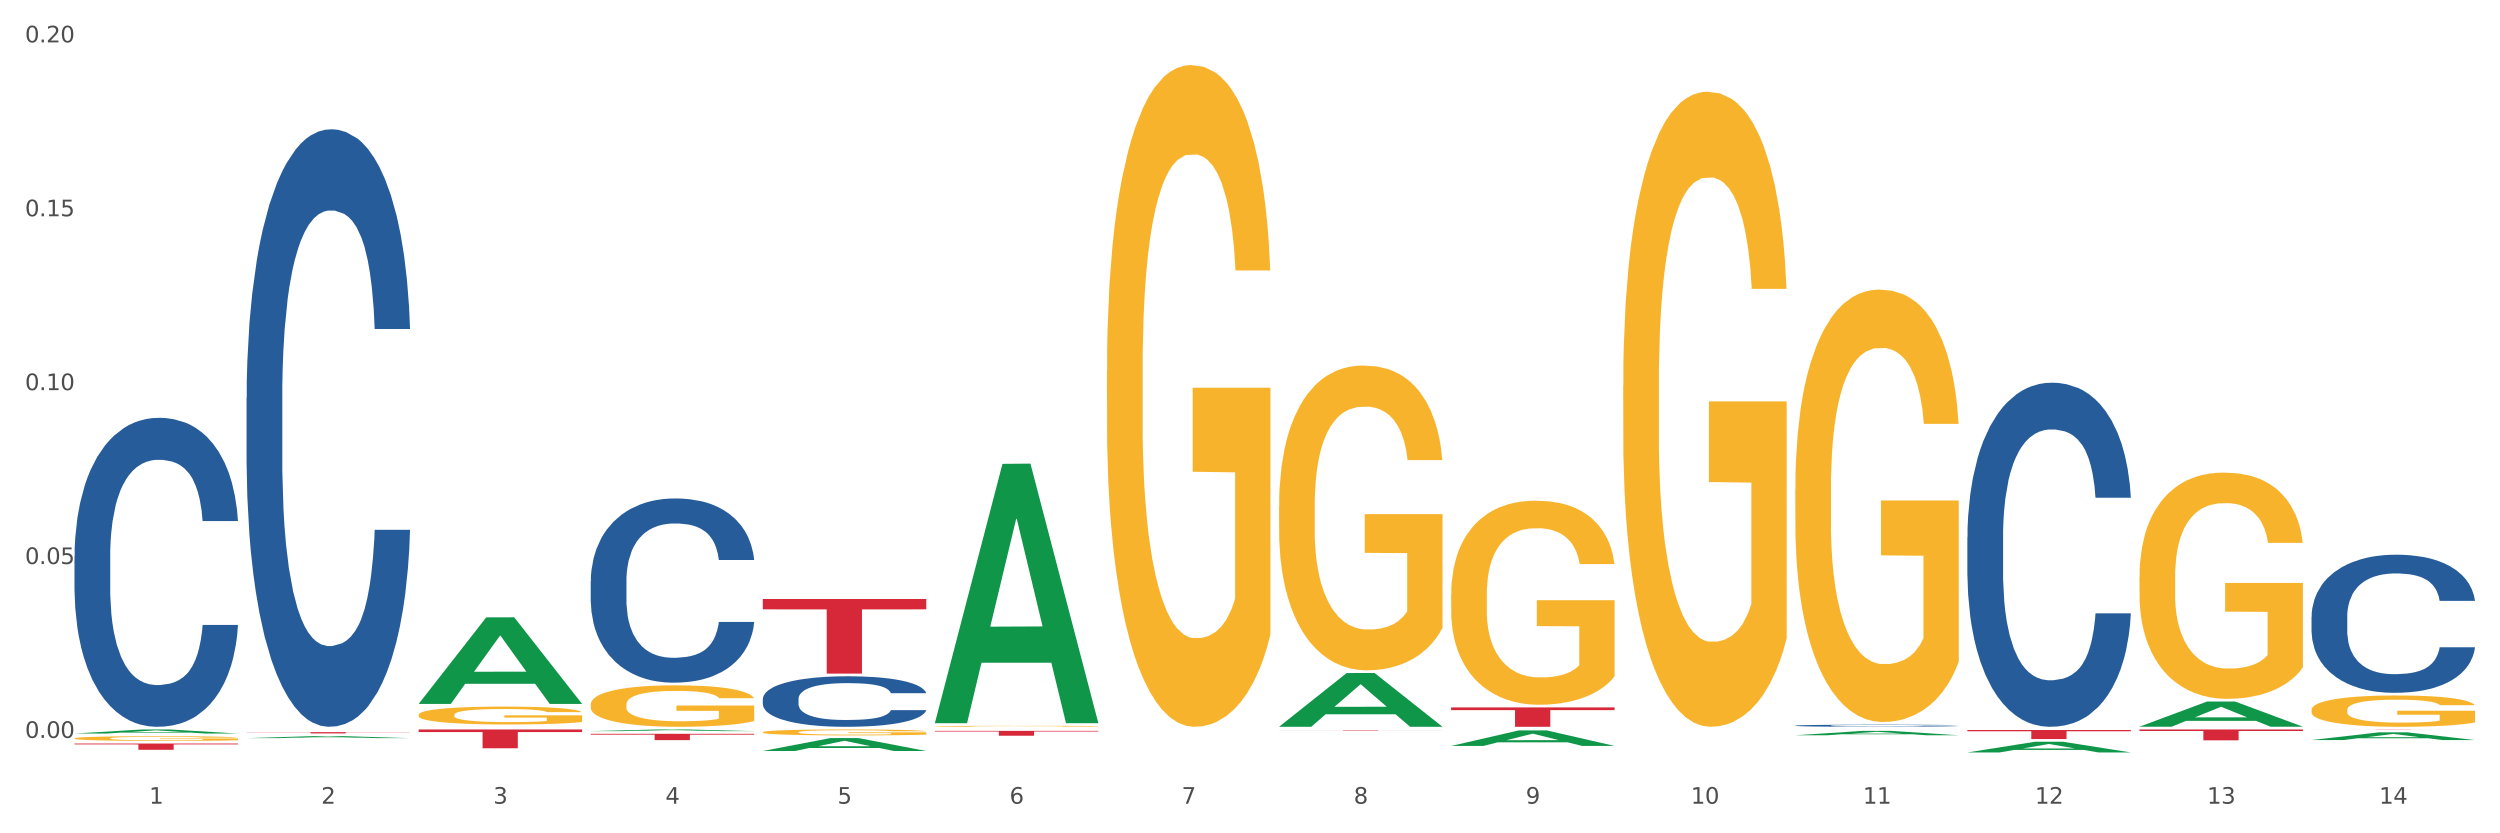 <?xml version="1.0" encoding="utf-8" standalone="no"?>
<!DOCTYPE svg PUBLIC "-//W3C//DTD SVG 1.1//EN"
  "http://www.w3.org/Graphics/SVG/1.1/DTD/svg11.dtd">
<svg xmlns:xlink="http://www.w3.org/1999/xlink" width="1080pt" height="360pt" viewBox="0 0 1080 360" xmlns="http://www.w3.org/2000/svg" version="1.1">
 <rect x="0" y="0" width="1080" height="360" fill="#333333" stroke="none"/>
 <defs>
  <style type="text/css">*{stroke-linejoin: round; stroke-linecap: butt}</style>
 </defs>
 <g id="figure_1">
  <g id="patch_1">
   <path d="M 0 360 
L 1080 360 
L 1080 0 
L 0 0 
z
" style="fill: #ffffff; stroke: #ffffff; stroke-linejoin: miter"/>
  </g>
  <g id="axes_1">
   <g id="matplotlib.axis_1">
    <g id="xtick_1">
     <g id="text_1">
      <!-- 1 -->
      <g style="fill: #4d4d4d" transform="translate(64.432 347.204) scale(0.096 -0.096)">
       <defs>
        <path id="DejaVuSans-31" d="M 794 531 
L 1825 531 
L 1825 4091 
L 703 3866 
L 703 4441 
L 1819 4666 
L 2450 4666 
L 2450 531 
L 3481 531 
L 3481 0 
L 794 0 
L 794 531 
z
" transform="scale(0.016)"/>
       </defs>
       <use xlink:href="#DejaVuSans-31"/>
      </g>
     </g>
    </g>
    <g id="xtick_2">
     <g id="text_2">
      <!-- 2 -->
      <g style="fill: #4d4d4d" transform="translate(138.771 347.204) scale(0.096 -0.096)">
       <defs>
        <path id="DejaVuSans-32" d="M 1228 531 
L 3431 531 
L 3431 0 
L 469 0 
L 469 531 
Q 828 903 1448 1529 
Q 2069 2156 2228 2338 
Q 2531 2678 2651 2914 
Q 2772 3150 2772 3378 
Q 2772 3750 2511 3984 
Q 2250 4219 1831 4219 
Q 1534 4219 1204 4116 
Q 875 4013 500 3803 
L 500 4441 
Q 881 4594 1212 4672 
Q 1544 4750 1819 4750 
Q 2544 4750 2975 4387 
Q 3406 4025 3406 3419 
Q 3406 3131 3298 2873 
Q 3191 2616 2906 2266 
Q 2828 2175 2409 1742 
Q 1991 1309 1228 531 
z
" transform="scale(0.016)"/>
       </defs>
       <use xlink:href="#DejaVuSans-32"/>
      </g>
     </g>
    </g>
    <g id="xtick_3">
     <g id="text_3">
      <!-- 3 -->
      <g style="fill: #4d4d4d" transform="translate(213.109 347.204) scale(0.096 -0.096)">
       <defs>
        <path id="DejaVuSans-33" d="M 2597 2516 
Q 3050 2419 3304 2112 
Q 3559 1806 3559 1356 
Q 3559 666 3084 287 
Q 2609 -91 1734 -91 
Q 1441 -91 1130 -33 
Q 819 25 488 141 
L 488 750 
Q 750 597 1062 519 
Q 1375 441 1716 441 
Q 2309 441 2620 675 
Q 2931 909 2931 1356 
Q 2931 1769 2642 2001 
Q 2353 2234 1838 2234 
L 1294 2234 
L 1294 2753 
L 1863 2753 
Q 2328 2753 2575 2939 
Q 2822 3125 2822 3475 
Q 2822 3834 2567 4026 
Q 2313 4219 1838 4219 
Q 1578 4219 1281 4162 
Q 984 4106 628 3988 
L 628 4550 
Q 988 4650 1302 4700 
Q 1616 4750 1894 4750 
Q 2613 4750 3031 4423 
Q 3450 4097 3450 3541 
Q 3450 3153 3228 2886 
Q 3006 2619 2597 2516 
z
" transform="scale(0.016)"/>
       </defs>
       <use xlink:href="#DejaVuSans-33"/>
      </g>
     </g>
    </g>
    <g id="xtick_4">
     <g id="text_4">
      <!-- 4 -->
      <g style="fill: #4d4d4d" transform="translate(287.448 347.204) scale(0.096 -0.096)">
       <defs>
        <path id="DejaVuSans-34" d="M 2419 4116 
L 825 1625 
L 2419 1625 
L 2419 4116 
z
M 2253 4666 
L 3047 4666 
L 3047 1625 
L 3713 1625 
L 3713 1100 
L 3047 1100 
L 3047 0 
L 2419 0 
L 2419 1100 
L 313 1100 
L 313 1709 
L 2253 4666 
z
" transform="scale(0.016)"/>
       </defs>
       <use xlink:href="#DejaVuSans-34"/>
      </g>
     </g>
    </g>
    <g id="xtick_5">
     <g id="text_5">
      <!-- 5 -->
      <g style="fill: #4d4d4d" transform="translate(361.787 347.204) scale(0.096 -0.096)">
       <defs>
        <path id="DejaVuSans-35" d="M 691 4666 
L 3169 4666 
L 3169 4134 
L 1269 4134 
L 1269 2991 
Q 1406 3038 1543 3061 
Q 1681 3084 1819 3084 
Q 2600 3084 3056 2656 
Q 3513 2228 3513 1497 
Q 3513 744 3044 326 
Q 2575 -91 1722 -91 
Q 1428 -91 1123 -41 
Q 819 9 494 109 
L 494 744 
Q 775 591 1075 516 
Q 1375 441 1709 441 
Q 2250 441 2565 725 
Q 2881 1009 2881 1497 
Q 2881 1984 2565 2268 
Q 2250 2553 1709 2553 
Q 1456 2553 1204 2497 
Q 953 2441 691 2322 
L 691 4666 
z
" transform="scale(0.016)"/>
       </defs>
       <use xlink:href="#DejaVuSans-35"/>
      </g>
     </g>
    </g>
    <g id="xtick_6">
     <g id="text_6">
      <!-- 6 -->
      <g style="fill: #4d4d4d" transform="translate(436.125 347.204) scale(0.096 -0.096)">
       <defs>
        <path id="DejaVuSans-36" d="M 2113 2584 
Q 1688 2584 1439 2293 
Q 1191 2003 1191 1497 
Q 1191 994 1439 701 
Q 1688 409 2113 409 
Q 2538 409 2786 701 
Q 3034 994 3034 1497 
Q 3034 2003 2786 2293 
Q 2538 2584 2113 2584 
z
M 3366 4563 
L 3366 3988 
Q 3128 4100 2886 4159 
Q 2644 4219 2406 4219 
Q 1781 4219 1451 3797 
Q 1122 3375 1075 2522 
Q 1259 2794 1537 2939 
Q 1816 3084 2150 3084 
Q 2853 3084 3261 2657 
Q 3669 2231 3669 1497 
Q 3669 778 3244 343 
Q 2819 -91 2113 -91 
Q 1303 -91 875 529 
Q 447 1150 447 2328 
Q 447 3434 972 4092 
Q 1497 4750 2381 4750 
Q 2619 4750 2861 4703 
Q 3103 4656 3366 4563 
z
" transform="scale(0.016)"/>
       </defs>
       <use xlink:href="#DejaVuSans-36"/>
      </g>
     </g>
    </g>
    <g id="xtick_7">
     <g id="text_7">
      <!-- 7 -->
      <g style="fill: #4d4d4d" transform="translate(510.464 347.204) scale(0.096 -0.096)">
       <defs>
        <path id="DejaVuSans-37" d="M 525 4666 
L 3525 4666 
L 3525 4397 
L 1831 0 
L 1172 0 
L 2766 4134 
L 525 4134 
L 525 4666 
z
" transform="scale(0.016)"/>
       </defs>
       <use xlink:href="#DejaVuSans-37"/>
      </g>
     </g>
    </g>
    <g id="xtick_8">
     <g id="text_8">
      <!-- 8 -->
      <g style="fill: #4d4d4d" transform="translate(584.803 347.204) scale(0.096 -0.096)">
       <defs>
        <path id="DejaVuSans-38" d="M 2034 2216 
Q 1584 2216 1326 1975 
Q 1069 1734 1069 1313 
Q 1069 891 1326 650 
Q 1584 409 2034 409 
Q 2484 409 2743 651 
Q 3003 894 3003 1313 
Q 3003 1734 2745 1975 
Q 2488 2216 2034 2216 
z
M 1403 2484 
Q 997 2584 770 2862 
Q 544 3141 544 3541 
Q 544 4100 942 4425 
Q 1341 4750 2034 4750 
Q 2731 4750 3128 4425 
Q 3525 4100 3525 3541 
Q 3525 3141 3298 2862 
Q 3072 2584 2669 2484 
Q 3125 2378 3379 2068 
Q 3634 1759 3634 1313 
Q 3634 634 3220 271 
Q 2806 -91 2034 -91 
Q 1263 -91 848 271 
Q 434 634 434 1313 
Q 434 1759 690 2068 
Q 947 2378 1403 2484 
z
M 1172 3481 
Q 1172 3119 1398 2916 
Q 1625 2713 2034 2713 
Q 2441 2713 2670 2916 
Q 2900 3119 2900 3481 
Q 2900 3844 2670 4047 
Q 2441 4250 2034 4250 
Q 1625 4250 1398 4047 
Q 1172 3844 1172 3481 
z
" transform="scale(0.016)"/>
       </defs>
       <use xlink:href="#DejaVuSans-38"/>
      </g>
     </g>
    </g>
    <g id="xtick_9">
     <g id="text_9">
      <!-- 9 -->
      <g style="fill: #4d4d4d" transform="translate(659.142 347.204) scale(0.096 -0.096)">
       <defs>
        <path id="DejaVuSans-39" d="M 703 97 
L 703 672 
Q 941 559 1184 500 
Q 1428 441 1663 441 
Q 2288 441 2617 861 
Q 2947 1281 2994 2138 
Q 2813 1869 2534 1725 
Q 2256 1581 1919 1581 
Q 1219 1581 811 2004 
Q 403 2428 403 3163 
Q 403 3881 828 4315 
Q 1253 4750 1959 4750 
Q 2769 4750 3195 4129 
Q 3622 3509 3622 2328 
Q 3622 1225 3098 567 
Q 2575 -91 1691 -91 
Q 1453 -91 1209 -44 
Q 966 3 703 97 
z
M 1959 2075 
Q 2384 2075 2632 2365 
Q 2881 2656 2881 3163 
Q 2881 3666 2632 3958 
Q 2384 4250 1959 4250 
Q 1534 4250 1286 3958 
Q 1038 3666 1038 3163 
Q 1038 2656 1286 2365 
Q 1534 2075 1959 2075 
z
" transform="scale(0.016)"/>
       </defs>
       <use xlink:href="#DejaVuSans-39"/>
      </g>
     </g>
    </g>
    <g id="xtick_10">
     <g id="text_10">
      <!-- 10 -->
      <g style="fill: #4d4d4d" transform="translate(730.426 347.204) scale(0.096 -0.096)">
       <defs>
        <path id="DejaVuSans-30" d="M 2034 4250 
Q 1547 4250 1301 3770 
Q 1056 3291 1056 2328 
Q 1056 1369 1301 889 
Q 1547 409 2034 409 
Q 2525 409 2770 889 
Q 3016 1369 3016 2328 
Q 3016 3291 2770 3770 
Q 2525 4250 2034 4250 
z
M 2034 4750 
Q 2819 4750 3233 4129 
Q 3647 3509 3647 2328 
Q 3647 1150 3233 529 
Q 2819 -91 2034 -91 
Q 1250 -91 836 529 
Q 422 1150 422 2328 
Q 422 3509 836 4129 
Q 1250 4750 2034 4750 
z
" transform="scale(0.016)"/>
       </defs>
       <use xlink:href="#DejaVuSans-31"/>
       <use xlink:href="#DejaVuSans-30" transform="translate(63.623 0)"/>
      </g>
     </g>
    </g>
    <g id="xtick_11">
     <g id="text_11">
      <!-- 11 -->
      <g style="fill: #4d4d4d" transform="translate(804.765 347.204) scale(0.096 -0.096)">
       <use xlink:href="#DejaVuSans-31"/>
       <use xlink:href="#DejaVuSans-31" transform="translate(63.623 0)"/>
      </g>
     </g>
    </g>
    <g id="xtick_12">
     <g id="text_12">
      <!-- 12 -->
      <g style="fill: #4d4d4d" transform="translate(879.104 347.204) scale(0.096 -0.096)">
       <use xlink:href="#DejaVuSans-31"/>
       <use xlink:href="#DejaVuSans-32" transform="translate(63.623 0)"/>
      </g>
     </g>
    </g>
    <g id="xtick_13">
     <g id="text_13">
      <!-- 13 -->
      <g style="fill: #4d4d4d" transform="translate(953.442 347.204) scale(0.096 -0.096)">
       <use xlink:href="#DejaVuSans-31"/>
       <use xlink:href="#DejaVuSans-33" transform="translate(63.623 0)"/>
      </g>
     </g>
    </g>
    <g id="xtick_14">
     <g id="text_14">
      <!-- 14 -->
      <g style="fill: #4d4d4d" transform="translate(1027.781 347.204) scale(0.096 -0.096)">
       <use xlink:href="#DejaVuSans-31"/>
       <use xlink:href="#DejaVuSans-34" transform="translate(63.623 0)"/>
      </g>
     </g>
    </g>
    <g id="xtick_15"/>
    <g id="xtick_16"/>
    <g id="xtick_17"/>
    <g id="xtick_18"/>
    <g id="xtick_19"/>
    <g id="xtick_20"/>
    <g id="xtick_21"/>
    <g id="xtick_22"/>
    <g id="xtick_23"/>
    <g id="xtick_24"/>
    <g id="xtick_25"/>
    <g id="xtick_26"/>
    <g id="xtick_27"/>
   </g>
   <g id="matplotlib.axis_2">
    <g id="ytick_1">
     <g id="text_15">
      <!-- 0.00 -->
      <g style="fill: #4d4d4d" transform="translate(10.8 318.774) scale(0.096 -0.096)">
       <defs>
        <path id="DejaVuSans-2e" d="M 684 794 
L 1344 794 
L 1344 0 
L 684 0 
L 684 794 
z
" transform="scale(0.016)"/>
       </defs>
       <use xlink:href="#DejaVuSans-30"/>
       <use xlink:href="#DejaVuSans-2e" transform="translate(63.623 0)"/>
       <use xlink:href="#DejaVuSans-30" transform="translate(95.41 0)"/>
       <use xlink:href="#DejaVuSans-30" transform="translate(159.033 0)"/>
      </g>
     </g>
    </g>
    <g id="ytick_2">
     <g id="text_16">
      <!-- 0.05 -->
      <g style="fill: #4d4d4d" transform="translate(10.8 243.658) scale(0.096 -0.096)">
       <use xlink:href="#DejaVuSans-30"/>
       <use xlink:href="#DejaVuSans-2e" transform="translate(63.623 0)"/>
       <use xlink:href="#DejaVuSans-30" transform="translate(95.41 0)"/>
       <use xlink:href="#DejaVuSans-35" transform="translate(159.033 0)"/>
      </g>
     </g>
    </g>
    <g id="ytick_3">
     <g id="text_17">
      <!-- 0.10 -->
      <g style="fill: #4d4d4d" transform="translate(10.8 168.543) scale(0.096 -0.096)">
       <use xlink:href="#DejaVuSans-30"/>
       <use xlink:href="#DejaVuSans-2e" transform="translate(63.623 0)"/>
       <use xlink:href="#DejaVuSans-31" transform="translate(95.41 0)"/>
       <use xlink:href="#DejaVuSans-30" transform="translate(159.033 0)"/>
      </g>
     </g>
    </g>
    <g id="ytick_4">
     <g id="text_18">
      <!-- 0.15 -->
      <g style="fill: #4d4d4d" transform="translate(10.8 93.427) scale(0.096 -0.096)">
       <use xlink:href="#DejaVuSans-30"/>
       <use xlink:href="#DejaVuSans-2e" transform="translate(63.623 0)"/>
       <use xlink:href="#DejaVuSans-31" transform="translate(95.41 0)"/>
       <use xlink:href="#DejaVuSans-35" transform="translate(159.033 0)"/>
      </g>
     </g>
    </g>
    <g id="ytick_5">
     <g id="text_19">
      <!-- 0.20 -->
      <g style="fill: #4d4d4d" transform="translate(10.8 18.311) scale(0.096 -0.096)">
       <use xlink:href="#DejaVuSans-30"/>
       <use xlink:href="#DejaVuSans-2e" transform="translate(63.623 0)"/>
       <use xlink:href="#DejaVuSans-32" transform="translate(95.41 0)"/>
       <use xlink:href="#DejaVuSans-30" transform="translate(159.033 0)"/>
      </g>
     </g>
    </g>
    <g id="ytick_6"/>
    <g id="ytick_7"/>
    <g id="ytick_8"/>
    <g id="ytick_9"/>
   </g>
   <g id="PolyCollection_1">
    <path d="M 32.175 316.886 
L 32.248 316.885 
L 61.37 315.128 
L 73.456 315.127 
L 102.797 316.89 
L 88.818 316.89 
L 82.484 316.479 
L 52.415 316.479 
L 52.197 316.486 
L 46.081 316.89 
L 32.175 316.89 
L 32.175 316.886 
L 56.201 316.234 
L 78.698 316.233 
L 67.559 315.503 
L 67.413 315.499 
L 67.267 315.504 
L 56.128 316.233 
L 56.201 316.234 
L 32.175 316.886 
z
" clip-path="url(#p856c5f98a1)" style="fill: #109648"/>
    <path d="M 924.24 315.127 
L 994.861 315.127 
L 994.861 315.779 
L 967.081 315.783 
L 967.081 319.82 
L 951.852 319.82 
L 951.852 315.783 
L 924.24 315.779 
L 924.24 315.131 
L 924.24 315.127 
z
" clip-path="url(#p856c5f98a1)" style="fill: #d62839"/>
    <path d="M 849.901 315.357 
L 920.523 315.357 
L 920.523 315.902 
L 892.742 315.906 
L 892.742 319.284 
L 877.514 319.284 
L 877.514 315.906 
L 849.901 315.902 
L 849.901 315.36 
L 849.901 315.357 
z
" clip-path="url(#p856c5f98a1)" style="fill: #d62839"/>
    <path d="M 626.885 305.603 
L 697.506 305.603 
L 697.506 306.767 
L 669.726 306.775 
L 669.726 313.979 
L 654.497 313.979 
L 654.497 306.775 
L 626.885 306.767 
L 626.885 305.611 
L 626.885 305.603 
z
" clip-path="url(#p856c5f98a1)" style="fill: #d62839"/>
    <path d="M 552.546 315.447 
L 623.168 315.447 
L 623.168 315.473 
L 595.388 315.473 
L 595.388 315.631 
L 580.159 315.631 
L 580.159 315.473 
L 552.546 315.473 
L 552.546 315.448 
L 552.546 315.447 
z
" clip-path="url(#p856c5f98a1)" style="fill: #d62839"/>
    <path d="M 403.869 315.741 
L 474.49 315.741 
L 474.49 316.032 
L 446.71 316.034 
L 446.71 317.839 
L 431.481 317.839 
L 431.481 316.034 
L 403.869 316.032 
L 403.869 315.743 
L 403.869 315.741 
z
" clip-path="url(#p856c5f98a1)" style="fill: #d62839"/>
    <path d="M 329.53 258.759 
L 400.152 258.759 
L 400.152 263.24 
L 372.371 263.271 
L 372.371 291.006 
L 357.143 291.006 
L 357.143 263.271 
L 329.53 263.24 
L 329.53 258.789 
L 329.53 258.759 
z
" clip-path="url(#p856c5f98a1)" style="fill: #d62839"/>
    <path d="M 255.191 316.992 
L 325.813 316.992 
L 325.813 317.373 
L 298.033 317.376 
L 298.033 319.736 
L 282.804 319.736 
L 282.804 317.376 
L 255.191 317.373 
L 255.191 316.994 
L 255.191 316.992 
z
" clip-path="url(#p856c5f98a1)" style="fill: #d62839"/>
    <path d="M 180.852 315.127 
L 251.474 315.127 
L 251.474 316.255 
L 223.694 316.263 
L 223.694 323.245 
L 208.465 323.245 
L 208.465 316.263 
L 180.852 316.255 
L 180.852 315.134 
L 180.852 315.127 
z
" clip-path="url(#p856c5f98a1)" style="fill: #d62839"/>
    <path d="M 106.514 316.28 
L 177.135 316.28 
L 177.135 316.357 
L 149.355 316.358 
L 149.355 316.836 
L 134.126 316.836 
L 134.126 316.358 
L 106.514 316.357 
L 106.514 316.28 
L 106.514 316.28 
z
" clip-path="url(#p856c5f98a1)" style="fill: #d62839"/>
    <path d="M 32.175 321.219 
L 102.797 321.219 
L 102.797 321.594 
L 75.017 321.596 
L 75.017 323.914 
L 59.788 323.914 
L 59.788 321.596 
L 32.175 321.594 
L 32.175 321.222 
L 32.175 321.219 
z
" clip-path="url(#p856c5f98a1)" style="fill: #d62839"/>
    <path d="M 32.175 240.469 
L 32.258 240.347 
L 32.258 236.934 
L 32.509 232.302 
L 33.427 223.768 
L 34.596 217.307 
L 36.599 209.749 
L 37.684 206.579 
L 39.104 203.044 
L 42.025 197.315 
L 45.364 192.438 
L 47.702 189.756 
L 49.455 188.05 
L 53.378 185.002 
L 55.632 183.661 
L 57.969 182.564 
L 59.973 181.832 
L 63.312 180.979 
L 65.983 180.613 
L 69.072 180.491 
L 71.66 180.613 
L 75.082 181.101 
L 80.091 182.564 
L 82.011 183.417 
L 84.599 184.88 
L 87.27 186.831 
L 89.44 188.781 
L 91.945 191.585 
L 94.533 195.242 
L 97.037 199.875 
L 98.79 204.141 
L 100.209 208.652 
L 101.461 214.138 
L 102.379 220.111 
L 102.797 225.109 
L 87.52 225.109 
L 87.103 220.599 
L 86.268 215.722 
L 85.434 212.431 
L 84.515 209.749 
L 83.096 206.701 
L 81.844 204.751 
L 79.757 202.435 
L 77.837 200.972 
L 76.251 200.118 
L 74.331 199.387 
L 70.241 198.655 
L 67.319 198.655 
L 65.482 198.899 
L 63.229 199.509 
L 61.309 200.362 
L 59.055 201.825 
L 57.302 203.41 
L 55.549 205.482 
L 54.547 206.945 
L 53.044 209.627 
L 52.043 211.821 
L 50.707 215.6 
L 49.956 218.282 
L 48.62 225.231 
L 48.036 230.351 
L 47.785 233.886 
L 47.618 237.787 
L 47.618 256.805 
L 48.119 265.338 
L 48.537 268.995 
L 49.204 273.14 
L 50.457 278.504 
L 52.293 283.746 
L 54.213 287.525 
L 55.799 289.841 
L 57.302 291.548 
L 58.804 292.889 
L 60.641 294.108 
L 62.143 294.839 
L 64.397 295.571 
L 67.069 295.937 
L 69.155 295.937 
L 73.413 295.327 
L 75.333 294.717 
L 77.169 293.864 
L 79.173 292.523 
L 80.759 291.06 
L 81.677 289.963 
L 83.18 287.647 
L 84.348 285.209 
L 85.35 282.405 
L 86.018 279.967 
L 86.769 276.31 
L 87.353 272.165 
L 87.52 269.971 
L 102.797 269.971 
L 102.463 274.359 
L 101.879 278.626 
L 100.71 284.355 
L 99.792 287.647 
L 98.372 291.67 
L 96.87 295.083 
L 94.783 298.862 
L 92.863 301.666 
L 90.86 304.104 
L 88.689 306.299 
L 84.766 309.346 
L 83.347 310.2 
L 80.341 311.662 
L 78.004 312.516 
L 74.581 313.369 
L 71.075 313.857 
L 67.402 313.979 
L 64.147 313.735 
L 60.557 313.003 
L 58.303 312.272 
L 55.799 311.175 
L 52.877 309.468 
L 50.123 307.396 
L 47.535 304.958 
L 45.114 302.154 
L 42.86 298.984 
L 39.938 293.742 
L 37.768 288.622 
L 36.182 283.868 
L 35.097 279.845 
L 34.011 274.725 
L 33.427 271.19 
L 32.509 262.656 
L 32.175 254.732 
L 32.175 240.469 
z
" clip-path="url(#p856c5f98a1)" style="fill: #255c99"/>
    <path d="M 106.514 171.826 
L 106.597 171.59 
L 106.597 164.99 
L 106.848 156.031 
L 107.766 139.529 
L 108.935 127.035 
L 110.938 112.419 
L 112.023 106.29 
L 113.442 99.453 
L 116.364 88.373 
L 119.703 78.944 
L 122.04 73.757 
L 123.794 70.457 
L 127.717 64.564 
L 129.971 61.97 
L 132.308 59.849 
L 134.312 58.434 
L 137.651 56.784 
L 140.322 56.077 
L 143.411 55.841 
L 145.998 56.077 
L 149.421 57.02 
L 154.43 59.849 
L 156.35 61.499 
L 158.937 64.328 
L 161.609 68.1 
L 163.779 71.872 
L 166.283 77.294 
L 168.871 84.366 
L 171.376 93.324 
L 173.129 101.575 
L 174.548 110.297 
L 175.8 120.906 
L 176.718 132.457 
L 177.135 142.123 
L 161.859 142.123 
L 161.442 133.4 
L 160.607 123.971 
L 159.772 117.605 
L 158.854 112.419 
L 157.435 106.526 
L 156.183 102.754 
L 154.096 98.275 
L 152.176 95.446 
L 150.59 93.796 
L 148.67 92.381 
L 144.579 90.967 
L 141.658 90.967 
L 139.821 91.438 
L 137.567 92.617 
L 135.647 94.267 
L 133.393 97.096 
L 131.64 100.161 
L 129.887 104.168 
L 128.886 106.997 
L 127.383 112.183 
L 126.381 116.427 
L 125.046 123.735 
L 124.294 128.921 
L 122.959 142.358 
L 122.374 152.26 
L 122.124 159.096 
L 121.957 166.64 
L 121.957 203.416 
L 122.458 219.918 
L 122.875 226.99 
L 123.543 235.005 
L 124.795 245.378 
L 126.632 255.515 
L 128.552 262.823 
L 130.138 267.302 
L 131.64 270.602 
L 133.143 273.195 
L 134.979 275.553 
L 136.482 276.967 
L 138.736 278.382 
L 141.407 279.089 
L 143.494 279.089 
L 147.751 277.91 
L 149.671 276.731 
L 151.508 275.081 
L 153.511 272.488 
L 155.097 269.659 
L 156.016 267.537 
L 157.518 263.058 
L 158.687 258.343 
L 159.689 252.921 
L 160.357 248.207 
L 161.108 241.134 
L 161.692 233.119 
L 161.859 228.876 
L 177.135 228.876 
L 176.802 237.362 
L 176.217 245.613 
L 175.049 256.693 
L 174.13 263.058 
L 172.711 270.838 
L 171.209 277.439 
L 169.122 284.747 
L 167.202 290.169 
L 165.198 294.884 
L 163.028 299.127 
L 159.104 305.02 
L 157.685 306.671 
L 154.68 309.5 
L 152.343 311.15 
L 148.92 312.8 
L 145.414 313.743 
L 141.741 313.979 
L 138.486 313.507 
L 134.896 312.093 
L 132.642 310.678 
L 130.138 308.557 
L 127.216 305.256 
L 124.461 301.249 
L 121.874 296.534 
L 119.453 291.112 
L 117.199 284.982 
L 114.277 274.845 
L 112.107 264.944 
L 110.521 255.75 
L 109.435 247.971 
L 108.35 238.07 
L 107.766 231.233 
L 106.848 214.731 
L 106.514 199.408 
L 106.514 171.826 
z
" clip-path="url(#p856c5f98a1)" style="fill: #255c99"/>
    <path d="M 255.191 251.086 
L 255.275 251.014 
L 255.275 248.978 
L 255.525 246.216 
L 256.443 241.128 
L 257.612 237.276 
L 259.615 232.769 
L 260.701 230.879 
L 262.12 228.771 
L 265.041 225.355 
L 268.381 222.447 
L 270.718 220.848 
L 272.471 219.831 
L 276.394 218.013 
L 278.648 217.214 
L 280.986 216.56 
L 282.989 216.124 
L 286.328 215.615 
L 288.999 215.397 
L 292.088 215.324 
L 294.676 215.397 
L 298.098 215.687 
L 303.107 216.56 
L 305.027 217.069 
L 307.615 217.941 
L 310.286 219.104 
L 312.457 220.267 
L 314.961 221.939 
L 317.549 224.119 
L 320.053 226.881 
L 321.806 229.425 
L 323.225 232.115 
L 324.477 235.386 
L 325.396 238.948 
L 325.813 241.928 
L 310.537 241.928 
L 310.119 239.238 
L 309.284 236.331 
L 308.45 234.368 
L 307.531 232.769 
L 306.112 230.952 
L 304.86 229.789 
L 302.773 228.408 
L 300.853 227.536 
L 299.267 227.027 
L 297.347 226.591 
L 293.257 226.154 
L 290.335 226.154 
L 288.499 226.3 
L 286.245 226.663 
L 284.325 227.172 
L 282.071 228.044 
L 280.318 228.989 
L 278.565 230.225 
L 277.563 231.097 
L 276.06 232.696 
L 275.059 234.005 
L 273.723 236.258 
L 272.972 237.857 
L 271.636 242 
L 271.052 245.053 
L 270.801 247.161 
L 270.634 249.487 
L 270.634 260.827 
L 271.135 265.915 
L 271.553 268.095 
L 272.22 270.567 
L 273.473 273.765 
L 275.309 276.891 
L 277.229 279.144 
L 278.815 280.525 
L 280.318 281.543 
L 281.82 282.342 
L 283.657 283.069 
L 285.159 283.505 
L 287.413 283.941 
L 290.085 284.159 
L 292.172 284.159 
L 296.429 283.796 
L 298.349 283.432 
L 300.185 282.924 
L 302.189 282.124 
L 303.775 281.252 
L 304.693 280.598 
L 306.196 279.217 
L 307.364 277.763 
L 308.366 276.091 
L 309.034 274.637 
L 309.785 272.457 
L 310.37 269.985 
L 310.537 268.677 
L 325.813 268.677 
L 325.479 271.294 
L 324.895 273.838 
L 323.726 277.254 
L 322.808 279.217 
L 321.389 281.615 
L 319.886 283.651 
L 317.799 285.904 
L 315.879 287.576 
L 313.876 289.029 
L 311.705 290.338 
L 307.782 292.155 
L 306.363 292.664 
L 303.358 293.536 
L 301.02 294.045 
L 297.598 294.554 
L 294.092 294.844 
L 290.419 294.917 
L 287.163 294.772 
L 283.573 294.336 
L 281.32 293.9 
L 278.815 293.245 
L 275.893 292.228 
L 273.139 290.992 
L 270.551 289.538 
L 268.13 287.866 
L 265.876 285.977 
L 262.955 282.851 
L 260.784 279.798 
L 259.198 276.963 
L 258.113 274.565 
L 257.028 271.512 
L 256.443 269.404 
L 255.525 264.316 
L 255.191 259.591 
L 255.191 251.086 
z
" clip-path="url(#p856c5f98a1)" style="fill: #255c99"/>
    <path d="M 998.578 315.127 
L 1069.2 315.127 
L 1069.2 315.139 
L 1041.42 315.139 
L 1041.42 315.212 
L 1026.191 315.212 
L 1026.191 315.139 
L 998.578 315.139 
L 998.578 315.127 
L 998.578 315.127 
z
" clip-path="url(#p856c5f98a1)" style="fill: #d62839"/>
    <path d="M 329.53 301.96 
L 329.613 301.94 
L 329.613 301.382 
L 329.864 300.625 
L 330.782 299.23 
L 331.951 298.173 
L 333.954 296.938 
L 335.039 296.419 
L 336.458 295.841 
L 339.38 294.905 
L 342.719 294.107 
L 345.057 293.669 
L 346.81 293.39 
L 350.733 292.892 
L 352.987 292.672 
L 355.324 292.493 
L 357.328 292.373 
L 360.667 292.234 
L 363.338 292.174 
L 366.427 292.154 
L 369.015 292.174 
L 372.437 292.254 
L 377.446 292.493 
L 379.366 292.632 
L 381.954 292.872 
L 384.625 293.191 
L 386.795 293.509 
L 389.3 293.968 
L 391.887 294.566 
L 394.392 295.323 
L 396.145 296.021 
L 397.564 296.758 
L 398.816 297.655 
L 399.734 298.632 
L 400.152 299.449 
L 384.875 299.449 
L 384.458 298.711 
L 383.623 297.914 
L 382.788 297.376 
L 381.87 296.938 
L 380.451 296.439 
L 379.199 296.12 
L 377.112 295.742 
L 375.192 295.503 
L 373.606 295.363 
L 371.686 295.243 
L 367.595 295.124 
L 364.674 295.124 
L 362.837 295.164 
L 360.583 295.263 
L 358.663 295.403 
L 356.41 295.642 
L 354.656 295.901 
L 352.903 296.24 
L 351.902 296.479 
L 350.399 296.918 
L 349.397 297.276 
L 348.062 297.894 
L 347.31 298.333 
L 345.975 299.469 
L 345.391 300.306 
L 345.14 300.884 
L 344.973 301.522 
L 344.973 304.631 
L 345.474 306.026 
L 345.891 306.624 
L 346.559 307.302 
L 347.811 308.179 
L 349.648 309.036 
L 351.568 309.654 
L 353.154 310.032 
L 354.656 310.311 
L 356.159 310.531 
L 357.996 310.73 
L 359.498 310.849 
L 361.752 310.969 
L 364.423 311.029 
L 366.51 311.029 
L 370.768 310.929 
L 372.688 310.83 
L 374.524 310.69 
L 376.528 310.471 
L 378.114 310.232 
L 379.032 310.052 
L 380.534 309.674 
L 381.703 309.275 
L 382.705 308.816 
L 383.373 308.418 
L 384.124 307.82 
L 384.708 307.142 
L 384.875 306.784 
L 400.152 306.784 
L 399.818 307.501 
L 399.233 308.199 
L 398.065 309.135 
L 397.146 309.674 
L 395.727 310.331 
L 394.225 310.889 
L 392.138 311.507 
L 390.218 311.966 
L 388.214 312.364 
L 386.044 312.723 
L 382.121 313.221 
L 380.701 313.361 
L 377.696 313.6 
L 375.359 313.739 
L 371.936 313.879 
L 368.43 313.959 
L 364.757 313.979 
L 361.502 313.939 
L 357.912 313.819 
L 355.658 313.7 
L 353.154 313.52 
L 350.232 313.241 
L 347.477 312.902 
L 344.89 312.504 
L 342.469 312.045 
L 340.215 311.527 
L 337.293 310.67 
L 335.123 309.833 
L 333.537 309.056 
L 332.452 308.398 
L 331.366 307.561 
L 330.782 306.983 
L 329.864 305.588 
L 329.53 304.292 
L 329.53 301.96 
z
" clip-path="url(#p856c5f98a1)" style="fill: #255c99"/>
    <path d="M 849.901 232.113 
L 849.984 231.977 
L 849.984 228.176 
L 850.235 223.017 
L 851.153 213.514 
L 852.322 206.318 
L 854.325 197.901 
L 855.41 194.371 
L 856.829 190.434 
L 859.751 184.053 
L 863.09 178.622 
L 865.428 175.636 
L 867.181 173.735 
L 871.104 170.341 
L 873.358 168.847 
L 875.695 167.626 
L 877.699 166.811 
L 881.038 165.861 
L 883.709 165.453 
L 886.798 165.318 
L 889.386 165.453 
L 892.808 165.996 
L 897.817 167.626 
L 899.737 168.576 
L 902.325 170.205 
L 904.996 172.377 
L 907.166 174.55 
L 909.671 177.672 
L 912.258 181.745 
L 914.763 186.904 
L 916.516 191.656 
L 917.935 196.679 
L 919.187 202.788 
L 920.105 209.441 
L 920.523 215.007 
L 905.246 215.007 
L 904.829 209.984 
L 903.994 204.553 
L 903.159 200.888 
L 902.241 197.901 
L 900.822 194.507 
L 899.57 192.335 
L 897.483 189.755 
L 895.563 188.126 
L 893.977 187.176 
L 892.057 186.361 
L 887.966 185.546 
L 885.045 185.546 
L 883.208 185.818 
L 880.954 186.497 
L 879.034 187.447 
L 876.78 189.076 
L 875.027 190.841 
L 873.274 193.149 
L 872.273 194.778 
L 870.77 197.765 
L 869.768 200.209 
L 868.433 204.417 
L 867.681 207.404 
L 866.346 215.143 
L 865.761 220.845 
L 865.511 224.782 
L 865.344 229.126 
L 865.344 250.306 
L 865.845 259.809 
L 866.262 263.882 
L 866.93 268.498 
L 868.182 274.471 
L 870.019 280.309 
L 871.939 284.518 
L 873.525 287.097 
L 875.027 288.998 
L 876.53 290.492 
L 878.367 291.849 
L 879.869 292.664 
L 882.123 293.478 
L 884.794 293.886 
L 886.881 293.886 
L 891.139 293.207 
L 893.059 292.528 
L 894.895 291.578 
L 896.899 290.084 
L 898.485 288.455 
L 899.403 287.233 
L 900.905 284.654 
L 902.074 281.938 
L 903.076 278.816 
L 903.744 276.101 
L 904.495 272.028 
L 905.079 267.412 
L 905.246 264.968 
L 920.523 264.968 
L 920.189 269.855 
L 919.604 274.607 
L 918.436 280.988 
L 917.517 284.654 
L 916.098 289.134 
L 914.596 292.935 
L 912.509 297.144 
L 910.589 300.267 
L 908.585 302.982 
L 906.415 305.426 
L 902.491 308.82 
L 901.072 309.77 
L 898.067 311.399 
L 895.73 312.349 
L 892.307 313.3 
L 888.801 313.843 
L 885.128 313.979 
L 881.873 313.707 
L 878.283 312.893 
L 876.029 312.078 
L 873.525 310.856 
L 870.603 308.955 
L 867.848 306.647 
L 865.261 303.932 
L 862.84 300.81 
L 860.586 297.28 
L 857.664 291.442 
L 855.494 285.74 
L 853.908 280.445 
L 852.823 275.965 
L 851.737 270.263 
L 851.153 266.326 
L 850.235 256.822 
L 849.901 247.998 
L 849.901 232.113 
z
" clip-path="url(#p856c5f98a1)" style="fill: #255c99"/>
    <path d="M 998.578 266.438 
L 998.662 266.383 
L 998.662 264.858 
L 998.912 262.787 
L 999.83 258.972 
L 1000.999 256.084 
L 1003.003 252.705 
L 1004.088 251.288 
L 1005.507 249.708 
L 1008.429 247.146 
L 1011.768 244.966 
L 1014.105 243.768 
L 1015.858 243.005 
L 1019.781 241.642 
L 1022.035 241.043 
L 1024.373 240.552 
L 1026.376 240.225 
L 1029.715 239.844 
L 1032.387 239.68 
L 1035.475 239.626 
L 1038.063 239.68 
L 1041.486 239.898 
L 1046.494 240.552 
L 1048.414 240.934 
L 1051.002 241.588 
L 1053.673 242.46 
L 1055.844 243.332 
L 1058.348 244.585 
L 1060.936 246.22 
L 1063.44 248.291 
L 1065.193 250.198 
L 1066.612 252.214 
L 1067.864 254.667 
L 1068.783 257.337 
L 1069.2 259.571 
L 1053.924 259.571 
L 1053.506 257.555 
L 1052.671 255.375 
L 1051.837 253.904 
L 1050.918 252.705 
L 1049.499 251.343 
L 1048.247 250.471 
L 1046.16 249.435 
L 1044.24 248.781 
L 1042.654 248.4 
L 1040.734 248.073 
L 1036.644 247.746 
L 1033.722 247.746 
L 1031.886 247.855 
L 1029.632 248.127 
L 1027.712 248.509 
L 1025.458 249.163 
L 1023.705 249.871 
L 1021.952 250.798 
L 1020.95 251.452 
L 1019.448 252.65 
L 1018.446 253.631 
L 1017.11 255.321 
L 1016.359 256.52 
L 1015.023 259.626 
L 1014.439 261.915 
L 1014.188 263.495 
L 1014.022 265.239 
L 1014.022 273.74 
L 1014.522 277.555 
L 1014.94 279.19 
L 1015.608 281.043 
L 1016.86 283.441 
L 1018.696 285.784 
L 1020.616 287.473 
L 1022.202 288.509 
L 1023.705 289.272 
L 1025.207 289.871 
L 1027.044 290.416 
L 1028.547 290.743 
L 1030.8 291.07 
L 1033.472 291.234 
L 1035.559 291.234 
L 1039.816 290.961 
L 1041.736 290.689 
L 1043.572 290.307 
L 1045.576 289.708 
L 1047.162 289.054 
L 1048.08 288.563 
L 1049.583 287.528 
L 1050.752 286.438 
L 1051.753 285.185 
L 1052.421 284.095 
L 1053.172 282.46 
L 1053.757 280.607 
L 1053.924 279.626 
L 1069.2 279.626 
L 1068.866 281.588 
L 1068.282 283.495 
L 1067.113 286.056 
L 1066.195 287.528 
L 1064.776 289.326 
L 1063.273 290.852 
L 1061.186 292.541 
L 1059.266 293.795 
L 1057.263 294.885 
L 1055.092 295.866 
L 1051.169 297.228 
L 1049.75 297.61 
L 1046.745 298.264 
L 1044.407 298.645 
L 1040.985 299.026 
L 1037.479 299.244 
L 1033.806 299.299 
L 1030.55 299.19 
L 1026.96 298.863 
L 1024.707 298.536 
L 1022.202 298.046 
L 1019.281 297.283 
L 1016.526 296.356 
L 1013.938 295.266 
L 1011.517 294.013 
L 1009.263 292.596 
L 1006.342 290.253 
L 1004.171 287.964 
L 1002.585 285.838 
L 1001.5 284.04 
L 1000.415 281.751 
L 999.83 280.171 
L 998.912 276.356 
L 998.578 272.814 
L 998.578 266.438 
z
" clip-path="url(#p856c5f98a1)" style="fill: #255c99"/>
    <path d="M 998.578 306.7 
L 998.662 306.688 
L 998.662 306.243 
L 998.828 305.86 
L 999.662 304.933 
L 1000.913 304.167 
L 1001.83 303.759 
L 1002.747 303.425 
L 1003.831 303.092 
L 1005.165 302.746 
L 1007.583 302.239 
L 1009.084 301.979 
L 1010.918 301.708 
L 1014.253 301.312 
L 1016.671 301.09 
L 1019.173 300.904 
L 1023.258 300.682 
L 1025.926 300.583 
L 1028.761 300.509 
L 1032.18 300.46 
L 1034.765 300.447 
L 1040.434 300.484 
L 1045.27 300.595 
L 1047.605 300.682 
L 1050.607 300.83 
L 1052.191 300.929 
L 1054.775 301.127 
L 1057.444 301.386 
L 1059.278 301.609 
L 1062.029 302.029 
L 1064.114 302.449 
L 1066.032 302.968 
L 1067.032 303.326 
L 1067.783 303.66 
L 1068.45 304.043 
L 1069.117 304.649 
L 1054.108 304.649 
L 1053.525 304.216 
L 1052.608 303.808 
L 1051.274 303.413 
L 1050.106 303.166 
L 1048.105 302.857 
L 1046.271 302.659 
L 1044.353 302.511 
L 1042.019 302.387 
L 1040.184 302.325 
L 1037.599 302.276 
L 1032.513 302.288 
L 1029.095 302.387 
L 1026.76 302.511 
L 1025.259 302.622 
L 1023.925 302.746 
L 1022.425 302.919 
L 1020.674 303.178 
L 1019.423 303.413 
L 1018.172 303.71 
L 1017.172 304.006 
L 1016.255 304.352 
L 1015.504 304.723 
L 1014.92 305.106 
L 1014.42 305.576 
L 1014.003 306.354 
L 1014.003 308.047 
L 1014.17 308.43 
L 1014.587 308.937 
L 1015.087 309.32 
L 1015.921 309.777 
L 1016.671 310.086 
L 1018.089 310.531 
L 1019.673 310.902 
L 1020.924 311.136 
L 1022.174 311.334 
L 1024.342 311.606 
L 1026.76 311.828 
L 1028.845 311.964 
L 1031.68 312.088 
L 1033.597 312.137 
L 1035.265 312.162 
L 1039.35 312.162 
L 1042.269 312.125 
L 1045.52 312.038 
L 1048.022 311.927 
L 1050.106 311.791 
L 1052.441 311.569 
L 1053.942 311.359 
L 1053.942 308.776 
L 1035.598 308.764 
L 1035.598 307.046 
L 1069.2 307.046 
L 1069.2 312.088 
L 1067.783 312.347 
L 1066.198 312.582 
L 1064.531 312.792 
L 1062.029 313.052 
L 1059.028 313.299 
L 1056.36 313.472 
L 1053.525 313.62 
L 1050.19 313.756 
L 1045.854 313.88 
L 1043.186 313.929 
L 1039.851 313.966 
L 1035.932 313.979 
L 1032.513 313.954 
L 1029.178 313.892 
L 1025.676 313.781 
L 1022.258 313.62 
L 1019.673 313.46 
L 1017.088 313.262 
L 1014.337 313.002 
L 1012.169 312.755 
L 1010.501 312.533 
L 1008.667 312.249 
L 1006.666 311.878 
L 1005.165 311.544 
L 1003.831 311.198 
L 1002.414 310.753 
L 1001.413 310.37 
L 1000.413 309.888 
L 999.829 309.53 
L 999.162 308.974 
L 998.662 308.195 
L 998.578 306.7 
z
" clip-path="url(#p856c5f98a1)" style="fill: #f7b32b"/>
    <path d="M 924.24 249.328 
L 924.323 249.239 
L 924.323 246.025 
L 924.49 243.258 
L 925.323 236.563 
L 926.574 231.029 
L 927.491 228.083 
L 928.408 225.673 
L 929.492 223.263 
L 930.826 220.764 
L 933.244 217.104 
L 934.745 215.229 
L 936.58 213.265 
L 939.915 210.409 
L 942.333 208.802 
L 944.834 207.463 
L 948.92 205.857 
L 951.588 205.142 
L 954.423 204.607 
L 957.841 204.25 
L 960.426 204.161 
L 966.096 204.428 
L 970.932 205.232 
L 973.266 205.857 
L 976.268 206.928 
L 977.852 207.642 
L 980.437 209.07 
L 983.105 210.945 
L 984.939 212.551 
L 987.691 215.586 
L 989.775 218.621 
L 991.693 222.37 
L 992.693 224.959 
L 993.444 227.369 
L 994.111 230.136 
L 994.778 234.51 
L 979.77 234.51 
L 979.186 231.386 
L 978.269 228.44 
L 976.935 225.584 
L 975.768 223.799 
L 973.766 221.567 
L 971.932 220.139 
L 970.014 219.068 
L 967.68 218.175 
L 965.845 217.729 
L 963.261 217.372 
L 958.175 217.461 
L 954.756 218.175 
L 952.422 219.068 
L 950.921 219.871 
L 949.587 220.764 
L 948.086 222.013 
L 946.335 223.888 
L 945.084 225.584 
L 943.834 227.726 
L 942.833 229.869 
L 941.916 232.368 
L 941.165 235.046 
L 940.582 237.813 
L 940.081 241.205 
L 939.665 246.829 
L 939.665 259.058 
L 939.831 261.825 
L 940.248 265.485 
L 940.749 268.252 
L 941.582 271.555 
L 942.333 273.786 
L 943.75 277 
L 945.334 279.678 
L 946.585 281.374 
L 947.836 282.802 
L 950.004 284.766 
L 952.422 286.373 
L 954.506 287.355 
L 957.341 288.247 
L 959.259 288.604 
L 960.926 288.783 
L 965.012 288.783 
L 967.93 288.515 
L 971.182 287.89 
L 973.683 287.087 
L 975.768 286.105 
L 978.102 284.498 
L 979.603 282.981 
L 979.603 264.324 
L 961.26 264.235 
L 961.26 251.827 
L 994.861 251.827 
L 994.861 288.247 
L 993.444 290.122 
L 991.86 291.818 
L 990.192 293.335 
L 987.691 295.21 
L 984.689 296.995 
L 982.021 298.245 
L 979.186 299.316 
L 975.851 300.298 
L 971.515 301.19 
L 968.847 301.547 
L 965.512 301.815 
L 961.593 301.905 
L 958.175 301.726 
L 954.84 301.28 
L 951.338 300.476 
L 947.919 299.316 
L 945.334 298.155 
L 942.75 296.727 
L 939.998 294.853 
L 937.83 293.067 
L 936.163 291.461 
L 934.328 289.408 
L 932.327 286.73 
L 930.826 284.32 
L 929.492 281.82 
L 928.075 278.607 
L 927.074 275.839 
L 926.074 272.358 
L 925.49 269.77 
L 924.823 265.753 
L 924.323 260.129 
L 924.24 249.328 
z
" clip-path="url(#p856c5f98a1)" style="fill: #f7b32b"/>
    <path d="M 775.562 211.42 
L 775.645 211.249 
L 775.645 205.107 
L 775.812 199.818 
L 776.646 187.022 
L 777.897 176.443 
L 778.814 170.813 
L 779.731 166.206 
L 780.815 161.6 
L 782.149 156.823 
L 784.567 149.827 
L 786.068 146.244 
L 787.902 142.491 
L 791.237 137.031 
L 793.655 133.96 
L 796.157 131.401 
L 800.242 128.33 
L 802.91 126.965 
L 805.745 125.941 
L 809.164 125.258 
L 811.748 125.088 
L 817.418 125.6 
L 822.254 127.135 
L 824.589 128.33 
L 827.59 130.377 
L 829.175 131.742 
L 831.759 134.472 
L 834.427 138.055 
L 836.262 141.126 
L 839.013 146.927 
L 841.098 152.728 
L 843.015 159.894 
L 844.016 164.841 
L 844.766 169.448 
L 845.433 174.737 
L 846.1 183.097 
L 831.092 183.097 
L 830.509 177.126 
L 829.592 171.496 
L 828.257 166.036 
L 827.09 162.623 
L 825.089 158.358 
L 823.255 155.628 
L 821.337 153.581 
L 819.002 151.875 
L 817.168 151.022 
L 814.583 150.339 
L 809.497 150.51 
L 806.079 151.875 
L 803.744 153.581 
L 802.243 155.116 
L 800.909 156.823 
L 799.408 159.211 
L 797.657 162.794 
L 796.407 166.036 
L 795.156 170.131 
L 794.156 174.225 
L 793.238 179.003 
L 792.488 184.121 
L 791.904 189.41 
L 791.404 195.894 
L 790.987 206.643 
L 790.987 230.017 
L 791.154 235.306 
L 791.571 242.302 
L 792.071 247.591 
L 792.905 253.903 
L 793.655 258.169 
L 795.073 264.311 
L 796.657 269.43 
L 797.908 272.671 
L 799.158 275.401 
L 801.326 279.155 
L 803.744 282.226 
L 805.829 284.103 
L 808.663 285.809 
L 810.581 286.491 
L 812.249 286.832 
L 816.334 286.832 
L 819.253 286.321 
L 822.504 285.126 
L 825.006 283.591 
L 827.09 281.714 
L 829.425 278.643 
L 830.926 275.742 
L 830.926 240.083 
L 812.582 239.913 
L 812.582 216.197 
L 846.184 216.197 
L 846.184 285.809 
L 844.766 289.392 
L 843.182 292.633 
L 841.515 295.534 
L 839.013 299.117 
L 836.012 302.529 
L 833.344 304.918 
L 830.509 306.965 
L 827.174 308.842 
L 822.838 310.548 
L 820.17 311.231 
L 816.835 311.743 
L 812.916 311.913 
L 809.497 311.572 
L 806.162 310.719 
L 802.66 309.183 
L 799.242 306.965 
L 796.657 304.747 
L 794.072 302.017 
L 791.321 298.434 
L 789.153 295.022 
L 787.485 291.951 
L 785.651 288.027 
L 783.65 282.908 
L 782.149 278.302 
L 780.815 273.524 
L 779.398 267.382 
L 778.397 262.093 
L 777.396 255.439 
L 776.813 250.491 
L 776.146 242.813 
L 775.645 232.064 
L 775.562 211.42 
z
" clip-path="url(#p856c5f98a1)" style="fill: #f7b32b"/>
    <path d="M 701.223 166.397 
L 701.307 166.147 
L 701.307 157.126 
L 701.474 149.359 
L 702.307 130.567 
L 703.558 115.032 
L 704.475 106.763 
L 705.392 99.998 
L 706.476 93.233 
L 707.81 86.217 
L 710.228 75.944 
L 711.729 70.682 
L 713.563 65.17 
L 716.899 57.152 
L 719.317 52.642 
L 721.818 48.883 
L 725.903 44.373 
L 728.572 42.368 
L 731.406 40.865 
L 734.825 39.863 
L 737.41 39.612 
L 743.08 40.364 
L 747.915 42.619 
L 750.25 44.373 
L 753.252 47.38 
L 754.836 49.384 
L 757.421 53.393 
L 760.089 58.655 
L 761.923 63.165 
L 764.675 71.684 
L 766.759 80.203 
L 768.677 90.727 
L 769.677 97.993 
L 770.428 104.759 
L 771.095 112.526 
L 771.762 124.804 
L 756.754 124.804 
L 756.17 116.034 
L 755.253 107.765 
L 753.919 99.747 
L 752.751 94.736 
L 750.75 88.472 
L 748.916 84.463 
L 746.998 81.456 
L 744.664 78.951 
L 742.829 77.698 
L 740.245 76.696 
L 735.159 76.946 
L 731.74 78.951 
L 729.405 81.456 
L 727.905 83.711 
L 726.571 86.217 
L 725.07 89.725 
L 723.319 94.987 
L 722.068 99.747 
L 720.817 105.761 
L 719.817 111.774 
L 718.9 118.79 
L 718.149 126.307 
L 717.566 134.074 
L 717.065 143.596 
L 716.648 159.381 
L 716.648 193.708 
L 716.815 201.476 
L 717.232 211.749 
L 717.732 219.516 
L 718.566 228.787 
L 719.317 235.051 
L 720.734 244.072 
L 722.318 251.588 
L 723.569 256.349 
L 724.82 260.358 
L 726.987 265.871 
L 729.405 270.381 
L 731.49 273.137 
L 734.325 275.643 
L 736.242 276.645 
L 737.91 277.146 
L 741.996 277.146 
L 744.914 276.394 
L 748.166 274.64 
L 750.667 272.385 
L 752.751 269.629 
L 755.086 265.119 
L 756.587 260.859 
L 756.587 208.492 
L 738.244 208.241 
L 738.244 173.413 
L 771.845 173.413 
L 771.845 275.643 
L 770.428 280.904 
L 768.844 285.665 
L 767.176 289.925 
L 764.675 295.186 
L 761.673 300.198 
L 759.005 303.706 
L 756.17 306.712 
L 752.835 309.468 
L 748.499 311.974 
L 745.831 312.976 
L 742.496 313.728 
L 738.577 313.979 
L 735.159 313.478 
L 731.823 312.225 
L 728.321 309.97 
L 724.903 306.712 
L 722.318 303.455 
L 719.733 299.446 
L 716.982 294.184 
L 714.814 289.173 
L 713.147 284.663 
L 711.312 278.9 
L 709.311 271.383 
L 707.81 264.618 
L 706.476 257.602 
L 705.059 248.582 
L 704.058 240.814 
L 703.058 231.042 
L 702.474 223.776 
L 701.807 212.501 
L 701.307 196.715 
L 701.223 166.397 
z
" clip-path="url(#p856c5f98a1)" style="fill: #f7b32b"/>
    <path d="M 626.885 257.04 
L 626.968 256.959 
L 626.968 254.061 
L 627.135 251.566 
L 627.969 245.528 
L 629.219 240.537 
L 630.136 237.881 
L 631.054 235.707 
L 632.138 233.534 
L 633.472 231.28 
L 635.89 227.979 
L 637.39 226.289 
L 639.225 224.518 
L 642.56 221.942 
L 644.978 220.493 
L 647.479 219.285 
L 651.565 217.836 
L 654.233 217.192 
L 657.068 216.709 
L 660.486 216.387 
L 663.071 216.307 
L 668.741 216.548 
L 673.577 217.273 
L 675.911 217.836 
L 678.913 218.802 
L 680.497 219.446 
L 683.082 220.734 
L 685.75 222.425 
L 687.584 223.874 
L 690.336 226.611 
L 692.42 229.348 
L 694.338 232.729 
L 695.339 235.063 
L 696.089 237.237 
L 696.756 239.732 
L 697.423 243.677 
L 682.415 243.677 
L 681.831 240.859 
L 680.914 238.203 
L 679.58 235.627 
L 678.413 234.017 
L 676.412 232.004 
L 674.577 230.716 
L 672.66 229.75 
L 670.325 228.945 
L 668.491 228.543 
L 665.906 228.221 
L 660.82 228.301 
L 657.401 228.945 
L 655.067 229.75 
L 653.566 230.475 
L 652.232 231.28 
L 650.731 232.407 
L 648.98 234.097 
L 647.729 235.627 
L 646.479 237.559 
L 645.478 239.491 
L 644.561 241.745 
L 643.811 244.16 
L 643.227 246.655 
L 642.727 249.714 
L 642.31 254.786 
L 642.31 265.814 
L 642.476 268.31 
L 642.893 271.61 
L 643.394 274.106 
L 644.227 277.084 
L 644.978 279.097 
L 646.395 281.995 
L 647.979 284.41 
L 649.23 285.939 
L 650.481 287.227 
L 652.649 288.998 
L 655.067 290.448 
L 657.151 291.333 
L 659.986 292.138 
L 661.904 292.46 
L 663.571 292.621 
L 667.657 292.621 
L 670.575 292.38 
L 673.827 291.816 
L 676.328 291.092 
L 678.413 290.206 
L 680.747 288.757 
L 682.248 287.388 
L 682.248 270.564 
L 663.905 270.483 
L 663.905 259.294 
L 697.506 259.294 
L 697.506 292.138 
L 696.089 293.829 
L 694.505 295.358 
L 692.837 296.727 
L 690.336 298.417 
L 687.334 300.027 
L 684.666 301.154 
L 681.831 302.12 
L 678.496 303.006 
L 674.16 303.811 
L 671.492 304.133 
L 668.157 304.374 
L 664.238 304.455 
L 660.82 304.294 
L 657.485 303.891 
L 653.983 303.167 
L 650.564 302.12 
L 647.979 301.074 
L 645.395 299.786 
L 642.643 298.095 
L 640.475 296.485 
L 638.808 295.036 
L 636.974 293.185 
L 634.972 290.77 
L 633.472 288.596 
L 632.138 286.342 
L 630.72 283.444 
L 629.72 280.948 
L 628.719 277.809 
L 628.135 275.474 
L 627.468 271.852 
L 626.968 266.78 
L 626.885 257.04 
z
" clip-path="url(#p856c5f98a1)" style="fill: #f7b32b"/>
    <path d="M 552.546 218.751 
L 552.629 218.631 
L 552.629 214.302 
L 552.796 210.573 
L 553.63 201.554 
L 554.881 194.097 
L 555.798 190.129 
L 556.715 186.882 
L 557.799 183.635 
L 559.133 180.267 
L 561.551 175.336 
L 563.052 172.811 
L 564.886 170.165 
L 568.221 166.317 
L 570.639 164.152 
L 573.141 162.348 
L 577.226 160.183 
L 579.894 159.221 
L 582.729 158.5 
L 586.148 158.019 
L 588.732 157.898 
L 594.402 158.259 
L 599.238 159.341 
L 601.573 160.183 
L 604.574 161.626 
L 606.158 162.588 
L 608.743 164.513 
L 611.411 167.038 
L 613.246 169.203 
L 615.997 173.292 
L 618.082 177.381 
L 619.999 182.432 
L 621 185.92 
L 621.75 189.167 
L 622.417 192.895 
L 623.084 198.788 
L 608.076 198.788 
L 607.493 194.578 
L 606.575 190.61 
L 605.241 186.761 
L 604.074 184.356 
L 602.073 181.35 
L 600.239 179.425 
L 598.321 177.982 
L 595.986 176.78 
L 594.152 176.178 
L 591.567 175.697 
L 586.481 175.817 
L 583.063 176.78 
L 580.728 177.982 
L 579.227 179.065 
L 577.893 180.267 
L 576.392 181.951 
L 574.641 184.476 
L 573.391 186.761 
L 572.14 189.648 
L 571.139 192.534 
L 570.222 195.901 
L 569.472 199.509 
L 568.888 203.237 
L 568.388 207.807 
L 567.971 215.384 
L 567.971 231.86 
L 568.138 235.588 
L 568.555 240.519 
L 569.055 244.247 
L 569.889 248.697 
L 570.639 251.703 
L 572.057 256.033 
L 573.641 259.641 
L 574.891 261.926 
L 576.142 263.85 
L 578.31 266.496 
L 580.728 268.66 
L 582.812 269.983 
L 585.647 271.186 
L 587.565 271.667 
L 589.233 271.908 
L 593.318 271.908 
L 596.236 271.547 
L 599.488 270.705 
L 601.99 269.623 
L 604.074 268.3 
L 606.409 266.135 
L 607.909 264.09 
L 607.909 238.956 
L 589.566 238.835 
L 589.566 222.119 
L 623.168 222.119 
L 623.168 271.186 
L 621.75 273.712 
L 620.166 275.997 
L 618.499 278.041 
L 615.997 280.567 
L 612.996 282.972 
L 610.327 284.655 
L 607.493 286.099 
L 604.157 287.421 
L 599.822 288.624 
L 597.154 289.105 
L 593.818 289.466 
L 589.9 289.586 
L 586.481 289.346 
L 583.146 288.744 
L 579.644 287.662 
L 576.226 286.099 
L 573.641 284.535 
L 571.056 282.611 
L 568.305 280.085 
L 566.137 277.68 
L 564.469 275.515 
L 562.635 272.749 
L 560.634 269.142 
L 559.133 265.894 
L 557.799 262.527 
L 556.381 258.198 
L 555.381 254.469 
L 554.38 249.779 
L 553.797 246.292 
L 553.13 240.88 
L 552.629 233.303 
L 552.546 218.751 
z
" clip-path="url(#p856c5f98a1)" style="fill: #f7b32b"/>
    <path d="M 478.207 160.195 
L 478.291 159.934 
L 478.291 150.535 
L 478.457 142.441 
L 479.291 122.859 
L 480.542 106.672 
L 481.459 98.056 
L 482.376 91.006 
L 483.46 83.957 
L 484.794 76.646 
L 487.212 65.941 
L 488.713 60.458 
L 490.547 54.714 
L 493.882 46.359 
L 496.3 41.66 
L 498.802 37.743 
L 502.887 33.044 
L 505.555 30.955 
L 508.39 29.388 
L 511.809 28.344 
L 514.394 28.083 
L 520.063 28.866 
L 524.899 31.216 
L 527.234 33.044 
L 530.236 36.177 
L 531.82 38.266 
L 534.405 42.443 
L 537.073 47.926 
L 538.907 52.626 
L 541.658 61.503 
L 543.743 70.38 
L 545.661 81.346 
L 546.661 88.917 
L 547.412 95.967 
L 548.079 104.061 
L 548.746 116.854 
L 533.737 116.854 
L 533.154 107.716 
L 532.237 99.1 
L 530.903 90.745 
L 529.735 85.523 
L 527.734 78.996 
L 525.9 74.818 
L 523.982 71.685 
L 521.648 69.074 
L 519.813 67.769 
L 517.228 66.725 
L 512.142 66.986 
L 508.724 69.074 
L 506.389 71.685 
L 504.888 74.035 
L 503.554 76.646 
L 502.054 80.301 
L 500.303 85.784 
L 499.052 90.745 
L 497.801 97.011 
L 496.801 103.277 
L 495.884 110.588 
L 495.133 118.421 
L 494.549 126.515 
L 494.049 136.436 
L 493.632 152.885 
L 493.632 188.655 
L 493.799 196.748 
L 494.216 207.453 
L 494.716 215.547 
L 495.55 225.207 
L 496.3 231.735 
L 497.718 241.134 
L 499.302 248.967 
L 500.553 253.927 
L 501.803 258.105 
L 503.971 263.849 
L 506.389 268.549 
L 508.474 271.421 
L 511.309 274.032 
L 513.226 275.076 
L 514.894 275.598 
L 518.979 275.598 
L 521.898 274.815 
L 525.149 272.987 
L 527.651 270.637 
L 529.735 267.765 
L 532.07 263.066 
L 533.571 258.627 
L 533.571 204.059 
L 515.227 203.798 
L 515.227 167.506 
L 548.829 167.506 
L 548.829 274.032 
L 547.412 279.514 
L 545.827 284.475 
L 544.16 288.914 
L 541.658 294.397 
L 538.657 299.619 
L 535.989 303.274 
L 533.154 306.407 
L 529.819 309.279 
L 525.483 311.89 
L 522.815 312.934 
L 519.48 313.718 
L 515.561 313.979 
L 512.142 313.456 
L 508.807 312.151 
L 505.305 309.801 
L 501.887 306.407 
L 499.302 303.013 
L 496.717 298.835 
L 493.966 293.352 
L 491.798 288.131 
L 490.13 283.431 
L 488.296 277.426 
L 486.295 269.593 
L 484.794 262.544 
L 483.46 255.233 
L 482.043 245.834 
L 481.042 237.74 
L 480.042 227.557 
L 479.458 219.986 
L 478.791 208.236 
L 478.291 191.788 
L 478.207 160.195 
z
" clip-path="url(#p856c5f98a1)" style="fill: #f7b32b"/>
    <path d="M 403.869 313.754 
L 403.952 313.753 
L 403.952 313.74 
L 404.119 313.728 
L 404.952 313.699 
L 406.203 313.675 
L 407.12 313.663 
L 408.037 313.652 
L 409.121 313.642 
L 410.455 313.631 
L 412.873 313.616 
L 414.374 313.608 
L 416.209 313.599 
L 419.544 313.587 
L 421.962 313.58 
L 424.463 313.574 
L 428.549 313.568 
L 431.217 313.565 
L 434.052 313.562 
L 437.47 313.561 
L 440.055 313.56 
L 445.725 313.562 
L 450.561 313.565 
L 452.895 313.568 
L 455.897 313.572 
L 457.481 313.575 
L 460.066 313.581 
L 462.734 313.589 
L 464.568 313.596 
L 467.32 313.609 
L 469.404 313.622 
L 471.322 313.638 
L 472.322 313.649 
L 473.073 313.66 
L 473.74 313.672 
L 474.407 313.69 
L 459.399 313.69 
L 458.815 313.677 
L 457.898 313.664 
L 456.564 313.652 
L 455.397 313.644 
L 453.396 313.635 
L 451.561 313.629 
L 449.643 313.624 
L 447.309 313.62 
L 445.475 313.618 
L 442.89 313.617 
L 437.804 313.617 
L 434.385 313.62 
L 432.051 313.624 
L 430.55 313.628 
L 429.216 313.631 
L 427.715 313.637 
L 425.964 313.645 
L 424.713 313.652 
L 423.463 313.661 
L 422.462 313.67 
L 421.545 313.681 
L 420.794 313.693 
L 420.211 313.704 
L 419.711 313.719 
L 419.294 313.743 
L 419.294 313.795 
L 419.46 313.807 
L 419.877 313.823 
L 420.378 313.835 
L 421.211 313.849 
L 421.962 313.858 
L 423.379 313.872 
L 424.963 313.884 
L 426.214 313.891 
L 427.465 313.897 
L 429.633 313.905 
L 432.051 313.912 
L 434.135 313.916 
L 436.97 313.92 
L 438.888 313.922 
L 440.555 313.922 
L 444.641 313.922 
L 447.559 313.921 
L 450.811 313.919 
L 453.312 313.915 
L 455.397 313.911 
L 457.731 313.904 
L 459.232 313.898 
L 459.232 313.818 
L 440.889 313.817 
L 440.889 313.764 
L 474.49 313.764 
L 474.49 313.92 
L 473.073 313.928 
L 471.489 313.935 
L 469.821 313.942 
L 467.32 313.95 
L 464.318 313.958 
L 461.65 313.963 
L 458.815 313.968 
L 455.48 313.972 
L 451.144 313.976 
L 448.476 313.977 
L 445.141 313.978 
L 441.222 313.979 
L 437.804 313.978 
L 434.469 313.976 
L 430.967 313.973 
L 427.548 313.968 
L 424.963 313.963 
L 422.379 313.956 
L 419.627 313.948 
L 417.459 313.941 
L 415.792 313.934 
L 413.957 313.925 
L 411.956 313.914 
L 410.455 313.903 
L 409.121 313.893 
L 407.704 313.879 
L 406.703 313.867 
L 405.703 313.852 
L 405.119 313.841 
L 404.452 313.824 
L 403.952 313.8 
L 403.869 313.754 
z
" clip-path="url(#p856c5f98a1)" style="fill: #f7b32b"/>
    <path d="M 329.53 316.314 
L 329.613 316.312 
L 329.613 316.227 
L 329.78 316.155 
L 330.614 315.979 
L 331.864 315.833 
L 332.782 315.756 
L 333.699 315.692 
L 334.783 315.629 
L 336.117 315.563 
L 338.535 315.467 
L 340.036 315.418 
L 341.87 315.366 
L 345.205 315.291 
L 347.623 315.249 
L 350.124 315.214 
L 354.21 315.171 
L 356.878 315.153 
L 359.713 315.139 
L 363.131 315.129 
L 365.716 315.127 
L 371.386 315.134 
L 376.222 315.155 
L 378.557 315.171 
L 381.558 315.2 
L 383.142 315.218 
L 385.727 315.256 
L 388.395 315.305 
L 390.23 315.347 
L 392.981 315.427 
L 395.066 315.507 
L 396.983 315.606 
L 397.984 315.674 
L 398.734 315.737 
L 399.401 315.81 
L 400.068 315.925 
L 385.06 315.925 
L 384.476 315.843 
L 383.559 315.765 
L 382.225 315.69 
L 381.058 315.643 
L 379.057 315.584 
L 377.222 315.547 
L 375.305 315.519 
L 372.97 315.495 
L 371.136 315.483 
L 368.551 315.474 
L 363.465 315.476 
L 360.046 315.495 
L 357.712 315.519 
L 356.211 315.54 
L 354.877 315.563 
L 353.376 315.596 
L 351.625 315.645 
L 350.375 315.69 
L 349.124 315.746 
L 348.123 315.803 
L 347.206 315.868 
L 346.456 315.939 
L 345.872 316.011 
L 345.372 316.101 
L 344.955 316.248 
L 344.955 316.57 
L 345.122 316.643 
L 345.539 316.739 
L 346.039 316.812 
L 346.873 316.898 
L 347.623 316.957 
L 349.04 317.042 
L 350.625 317.112 
L 351.875 317.157 
L 353.126 317.194 
L 355.294 317.246 
L 357.712 317.288 
L 359.796 317.314 
L 362.631 317.337 
L 364.549 317.347 
L 366.216 317.351 
L 370.302 317.351 
L 373.22 317.344 
L 376.472 317.328 
L 378.973 317.307 
L 381.058 317.281 
L 383.392 317.239 
L 384.893 317.199 
L 384.893 316.708 
L 366.55 316.706 
L 366.55 316.38 
L 400.152 316.38 
L 400.152 317.337 
L 398.734 317.387 
L 397.15 317.431 
L 395.482 317.471 
L 392.981 317.52 
L 389.979 317.567 
L 387.311 317.6 
L 384.476 317.628 
L 381.141 317.654 
L 376.806 317.678 
L 374.137 317.687 
L 370.802 317.694 
L 366.884 317.696 
L 363.465 317.692 
L 360.13 317.68 
L 356.628 317.659 
L 353.209 317.628 
L 350.625 317.598 
L 348.04 317.56 
L 345.288 317.511 
L 343.121 317.464 
L 341.453 317.422 
L 339.619 317.368 
L 337.618 317.297 
L 336.117 317.234 
L 334.783 317.168 
L 333.365 317.084 
L 332.365 317.011 
L 331.364 316.92 
L 330.781 316.852 
L 330.113 316.746 
L 329.613 316.598 
L 329.53 316.314 
z
" clip-path="url(#p856c5f98a1)" style="fill: #f7b32b"/>
    <path d="M 255.191 304.343 
L 255.275 304.327 
L 255.275 303.738 
L 255.441 303.231 
L 256.275 302.004 
L 257.526 300.989 
L 258.443 300.45 
L 259.36 300.008 
L 260.444 299.566 
L 261.778 299.108 
L 264.196 298.437 
L 265.697 298.094 
L 267.531 297.734 
L 270.866 297.21 
L 273.284 296.916 
L 275.786 296.671 
L 279.871 296.376 
L 282.539 296.245 
L 285.374 296.147 
L 288.793 296.082 
L 291.377 296.065 
L 297.047 296.114 
L 301.883 296.262 
L 304.218 296.376 
L 307.219 296.572 
L 308.804 296.703 
L 311.388 296.965 
L 314.057 297.309 
L 315.891 297.603 
L 318.642 298.159 
L 320.727 298.716 
L 322.645 299.403 
L 323.645 299.877 
L 324.395 300.319 
L 325.062 300.826 
L 325.73 301.627 
L 310.721 301.627 
L 310.138 301.055 
L 309.221 300.515 
L 307.886 299.992 
L 306.719 299.664 
L 304.718 299.255 
L 302.884 298.994 
L 300.966 298.797 
L 298.631 298.634 
L 296.797 298.552 
L 294.212 298.486 
L 289.126 298.503 
L 285.708 298.634 
L 283.373 298.797 
L 281.872 298.945 
L 280.538 299.108 
L 279.037 299.337 
L 277.286 299.681 
L 276.036 299.992 
L 274.785 300.384 
L 273.785 300.777 
L 272.867 301.235 
L 272.117 301.726 
L 271.533 302.233 
L 271.033 302.854 
L 270.616 303.885 
L 270.616 306.126 
L 270.783 306.633 
L 271.2 307.304 
L 271.7 307.811 
L 272.534 308.417 
L 273.284 308.825 
L 274.702 309.414 
L 276.286 309.905 
L 277.537 310.216 
L 278.787 310.478 
L 280.955 310.838 
L 283.373 311.132 
L 285.458 311.312 
L 288.292 311.476 
L 290.21 311.541 
L 291.878 311.574 
L 295.963 311.574 
L 298.882 311.525 
L 302.133 311.41 
L 304.635 311.263 
L 306.719 311.083 
L 309.054 310.789 
L 310.555 310.51 
L 310.555 307.091 
L 292.211 307.075 
L 292.211 304.801 
L 325.813 304.801 
L 325.813 311.476 
L 324.395 311.819 
L 322.811 312.13 
L 321.144 312.408 
L 318.642 312.752 
L 315.641 313.079 
L 312.973 313.308 
L 310.138 313.504 
L 306.803 313.684 
L 302.467 313.848 
L 299.799 313.913 
L 296.464 313.962 
L 292.545 313.979 
L 289.126 313.946 
L 285.791 313.864 
L 282.289 313.717 
L 278.871 313.504 
L 276.286 313.292 
L 273.701 313.03 
L 270.95 312.686 
L 268.782 312.359 
L 267.114 312.065 
L 265.28 311.688 
L 263.279 311.198 
L 261.778 310.756 
L 260.444 310.298 
L 259.027 309.709 
L 258.026 309.202 
L 257.025 308.564 
L 256.442 308.089 
L 255.775 307.353 
L 255.275 306.323 
L 255.191 304.343 
z
" clip-path="url(#p856c5f98a1)" style="fill: #f7b32b"/>
    <path d="M 180.852 308.823 
L 180.936 308.816 
L 180.936 308.562 
L 181.103 308.344 
L 181.936 307.815 
L 183.187 307.378 
L 184.104 307.145 
L 185.021 306.955 
L 186.105 306.765 
L 187.439 306.567 
L 189.857 306.278 
L 191.358 306.13 
L 193.192 305.975 
L 196.528 305.749 
L 198.946 305.622 
L 201.447 305.517 
L 205.533 305.39 
L 208.201 305.333 
L 211.036 305.291 
L 214.454 305.263 
L 217.039 305.256 
L 222.709 305.277 
L 227.545 305.34 
L 229.879 305.39 
L 232.881 305.474 
L 234.465 305.531 
L 237.05 305.644 
L 239.718 305.792 
L 241.552 305.918 
L 244.304 306.158 
L 246.388 306.398 
L 248.306 306.694 
L 249.306 306.898 
L 250.057 307.089 
L 250.724 307.307 
L 251.391 307.653 
L 236.383 307.653 
L 235.799 307.406 
L 234.882 307.173 
L 233.548 306.948 
L 232.38 306.807 
L 230.379 306.631 
L 228.545 306.518 
L 226.627 306.433 
L 224.293 306.363 
L 222.458 306.327 
L 219.874 306.299 
L 214.788 306.306 
L 211.369 306.363 
L 209.034 306.433 
L 207.534 306.497 
L 206.2 306.567 
L 204.699 306.666 
L 202.948 306.814 
L 201.697 306.948 
L 200.446 307.117 
L 199.446 307.286 
L 198.529 307.484 
L 197.778 307.695 
L 197.195 307.914 
L 196.694 308.182 
L 196.277 308.626 
L 196.277 309.592 
L 196.444 309.81 
L 196.861 310.099 
L 197.361 310.318 
L 198.195 310.579 
L 198.946 310.755 
L 200.363 311.009 
L 201.947 311.22 
L 203.198 311.354 
L 204.449 311.467 
L 206.616 311.622 
L 209.034 311.749 
L 211.119 311.826 
L 213.954 311.897 
L 215.871 311.925 
L 217.539 311.939 
L 221.625 311.939 
L 224.543 311.918 
L 227.795 311.869 
L 230.296 311.805 
L 232.38 311.728 
L 234.715 311.601 
L 236.216 311.481 
L 236.216 310.008 
L 217.873 310 
L 217.873 309.021 
L 251.474 309.021 
L 251.474 311.897 
L 250.057 312.045 
L 248.473 312.179 
L 246.805 312.299 
L 244.304 312.447 
L 241.302 312.588 
L 238.634 312.687 
L 235.799 312.771 
L 232.464 312.849 
L 228.128 312.919 
L 225.46 312.947 
L 222.125 312.969 
L 218.206 312.976 
L 214.788 312.962 
L 211.452 312.926 
L 207.951 312.863 
L 204.532 312.771 
L 201.947 312.68 
L 199.362 312.567 
L 196.611 312.419 
L 194.443 312.278 
L 192.776 312.151 
L 190.941 311.989 
L 188.94 311.777 
L 187.439 311.587 
L 186.105 311.389 
L 184.688 311.136 
L 183.687 310.917 
L 182.687 310.642 
L 182.103 310.438 
L 181.436 310.12 
L 180.936 309.676 
L 180.852 308.823 
z
" clip-path="url(#p856c5f98a1)" style="fill: #f7b32b"/>
    <path d="M 775.562 313.473 
L 775.646 313.473 
L 775.646 313.449 
L 775.896 313.417 
L 776.814 313.359 
L 777.983 313.314 
L 779.986 313.262 
L 781.072 313.241 
L 782.491 313.216 
L 785.412 313.177 
L 788.752 313.143 
L 791.089 313.125 
L 792.842 313.113 
L 796.765 313.092 
L 799.019 313.083 
L 801.357 313.076 
L 803.36 313.071 
L 806.699 313.065 
L 809.37 313.062 
L 812.459 313.061 
L 815.047 313.062 
L 818.469 313.066 
L 823.478 313.076 
L 825.398 313.081 
L 827.986 313.091 
L 830.657 313.105 
L 832.828 313.118 
L 835.332 313.138 
L 837.92 313.163 
L 840.424 313.195 
L 842.177 313.224 
L 843.596 313.255 
L 844.848 313.293 
L 845.766 313.334 
L 846.184 313.368 
L 830.908 313.368 
L 830.49 313.337 
L 829.655 313.303 
L 828.821 313.281 
L 827.902 313.262 
L 826.483 313.241 
L 825.231 313.228 
L 823.144 313.212 
L 821.224 313.202 
L 819.638 313.196 
L 817.718 313.191 
L 813.628 313.186 
L 810.706 313.186 
L 808.87 313.188 
L 806.616 313.192 
L 804.696 313.198 
L 802.442 313.208 
L 800.689 313.219 
L 798.936 313.233 
L 797.934 313.243 
L 796.431 313.262 
L 795.43 313.277 
L 794.094 313.303 
L 793.343 313.321 
L 792.007 313.369 
L 791.423 313.404 
L 791.172 313.428 
L 791.005 313.455 
L 791.005 313.586 
L 791.506 313.644 
L 791.924 313.67 
L 792.591 313.698 
L 793.844 313.735 
L 795.68 313.771 
L 797.6 313.797 
L 799.186 313.813 
L 800.689 313.824 
L 802.191 313.834 
L 804.028 313.842 
L 805.53 313.847 
L 807.784 313.852 
L 810.456 313.855 
L 812.543 313.855 
L 816.8 313.85 
L 818.72 313.846 
L 820.556 313.84 
L 822.56 313.831 
L 824.146 313.821 
L 825.064 313.814 
L 826.567 313.798 
L 827.735 313.781 
L 828.737 313.762 
L 829.405 313.745 
L 830.156 313.72 
L 830.741 313.691 
L 830.908 313.676 
L 846.184 313.676 
L 845.85 313.706 
L 845.266 313.736 
L 844.097 313.775 
L 843.179 313.798 
L 841.76 313.825 
L 840.257 313.849 
L 838.17 313.875 
L 836.25 313.894 
L 834.247 313.911 
L 832.076 313.926 
L 828.153 313.947 
L 826.734 313.953 
L 823.728 313.963 
L 821.391 313.969 
L 817.969 313.974 
L 814.463 313.978 
L 810.79 313.979 
L 807.534 313.977 
L 803.944 313.972 
L 801.69 313.967 
L 799.186 313.959 
L 796.264 313.948 
L 793.51 313.933 
L 790.922 313.917 
L 788.501 313.897 
L 786.247 313.876 
L 783.325 313.84 
L 781.155 313.804 
L 779.569 313.772 
L 778.484 313.744 
L 777.399 313.709 
L 776.814 313.685 
L 775.896 313.626 
L 775.562 313.571 
L 775.562 313.473 
z
" clip-path="url(#p856c5f98a1)" style="fill: #255c99"/>
    <path d="M 106.514 315.129 
L 106.597 315.129 
L 106.597 315.129 
L 106.764 315.129 
L 107.598 315.128 
L 108.848 315.128 
L 109.765 315.128 
L 110.683 315.128 
L 111.767 315.128 
L 113.101 315.128 
L 115.519 315.127 
L 117.019 315.127 
L 118.854 315.127 
L 122.189 315.127 
L 124.607 315.127 
L 127.108 315.127 
L 131.194 315.127 
L 133.862 315.127 
L 136.697 315.127 
L 140.115 315.127 
L 142.7 315.127 
L 148.37 315.127 
L 153.206 315.127 
L 155.54 315.127 
L 158.542 315.127 
L 160.126 315.127 
L 162.711 315.127 
L 165.379 315.127 
L 167.213 315.127 
L 169.965 315.127 
L 172.049 315.128 
L 173.967 315.128 
L 174.968 315.128 
L 175.718 315.128 
L 176.385 315.128 
L 177.052 315.128 
L 162.044 315.128 
L 161.46 315.128 
L 160.543 315.128 
L 159.209 315.128 
L 158.042 315.128 
L 156.041 315.128 
L 154.206 315.128 
L 152.289 315.128 
L 149.954 315.127 
L 148.12 315.127 
L 145.535 315.127 
L 140.449 315.127 
L 137.03 315.127 
L 134.696 315.128 
L 133.195 315.128 
L 131.861 315.128 
L 130.36 315.128 
L 128.609 315.128 
L 127.358 315.128 
L 126.108 315.128 
L 125.107 315.128 
L 124.19 315.128 
L 123.44 315.128 
L 122.856 315.128 
L 122.356 315.129 
L 121.939 315.129 
L 121.939 315.13 
L 122.106 315.13 
L 122.522 315.13 
L 123.023 315.13 
L 123.856 315.13 
L 124.607 315.13 
L 126.024 315.13 
L 127.609 315.131 
L 128.859 315.131 
L 130.11 315.131 
L 132.278 315.131 
L 134.696 315.131 
L 136.78 315.131 
L 139.615 315.131 
L 141.533 315.131 
L 143.2 315.131 
L 147.286 315.131 
L 150.204 315.131 
L 153.456 315.131 
L 155.957 315.131 
L 158.042 315.131 
L 160.376 315.131 
L 161.877 315.131 
L 161.877 315.13 
L 143.534 315.13 
L 143.534 315.129 
L 177.135 315.129 
L 177.135 315.131 
L 175.718 315.131 
L 174.134 315.131 
L 172.466 315.131 
L 169.965 315.131 
L 166.963 315.131 
L 164.295 315.131 
L 161.46 315.131 
L 158.125 315.132 
L 153.789 315.132 
L 151.121 315.132 
L 147.786 315.132 
L 143.867 315.132 
L 140.449 315.132 
L 137.114 315.132 
L 133.612 315.132 
L 130.193 315.131 
L 127.609 315.131 
L 125.024 315.131 
L 122.272 315.131 
L 120.104 315.131 
L 118.437 315.131 
L 116.603 315.131 
L 114.601 315.131 
L 113.101 315.131 
L 111.767 315.131 
L 110.349 315.13 
L 109.349 315.13 
L 108.348 315.13 
L 107.764 315.13 
L 107.097 315.13 
L 106.597 315.13 
L 106.514 315.129 
z
" clip-path="url(#p856c5f98a1)" style="fill: #f7b32b"/>
    <path d="M 32.175 318.977 
L 32.258 318.976 
L 32.258 318.909 
L 32.425 318.851 
L 33.259 318.712 
L 34.51 318.597 
L 35.427 318.536 
L 36.344 318.485 
L 37.428 318.435 
L 38.762 318.383 
L 41.18 318.307 
L 42.681 318.268 
L 44.515 318.227 
L 47.85 318.168 
L 50.268 318.134 
L 52.77 318.107 
L 56.855 318.073 
L 59.523 318.058 
L 62.358 318.047 
L 65.777 318.04 
L 68.361 318.038 
L 74.031 318.043 
L 78.867 318.06 
L 81.202 318.073 
L 84.203 318.095 
L 85.788 318.11 
L 88.372 318.14 
L 91.04 318.179 
L 92.875 318.212 
L 95.626 318.276 
L 97.711 318.339 
L 99.628 318.417 
L 100.629 318.471 
L 101.379 318.521 
L 102.046 318.578 
L 102.713 318.669 
L 87.705 318.669 
L 87.122 318.604 
L 86.204 318.543 
L 84.87 318.484 
L 83.703 318.446 
L 81.702 318.4 
L 79.868 318.37 
L 77.95 318.348 
L 75.615 318.329 
L 73.781 318.32 
L 71.196 318.313 
L 66.11 318.315 
L 62.692 318.329 
L 60.357 318.348 
L 58.856 318.365 
L 57.522 318.383 
L 56.021 318.409 
L 54.27 318.448 
L 53.02 318.484 
L 51.769 318.528 
L 50.768 318.573 
L 49.851 318.625 
L 49.101 318.68 
L 48.517 318.738 
L 48.017 318.808 
L 47.6 318.925 
L 47.6 319.18 
L 47.767 319.237 
L 48.184 319.314 
L 48.684 319.371 
L 49.518 319.44 
L 50.268 319.486 
L 51.686 319.553 
L 53.27 319.609 
L 54.52 319.644 
L 55.771 319.674 
L 57.939 319.715 
L 60.357 319.748 
L 62.441 319.769 
L 65.276 319.787 
L 67.194 319.795 
L 68.862 319.798 
L 72.947 319.798 
L 75.865 319.793 
L 79.117 319.78 
L 81.619 319.763 
L 83.703 319.743 
L 86.038 319.709 
L 87.538 319.678 
L 87.538 319.289 
L 69.195 319.288 
L 69.195 319.029 
L 102.797 319.029 
L 102.797 319.787 
L 101.379 319.826 
L 99.795 319.861 
L 98.128 319.893 
L 95.626 319.932 
L 92.625 319.969 
L 89.956 319.995 
L 87.122 320.017 
L 83.786 320.038 
L 79.451 320.056 
L 76.783 320.064 
L 73.447 320.069 
L 69.529 320.071 
L 66.11 320.067 
L 62.775 320.058 
L 59.273 320.041 
L 55.855 320.017 
L 53.27 319.993 
L 50.685 319.963 
L 47.934 319.924 
L 45.766 319.887 
L 44.098 319.854 
L 42.264 319.811 
L 40.263 319.756 
L 38.762 319.705 
L 37.428 319.653 
L 36.01 319.587 
L 35.01 319.529 
L 34.009 319.457 
L 33.426 319.403 
L 32.759 319.319 
L 32.258 319.202 
L 32.175 318.977 
z
" clip-path="url(#p856c5f98a1)" style="fill: #f7b32b"/>
    <path d="M 775.562 317.628 
L 775.635 317.626 
L 804.757 315.735 
L 816.843 315.733 
L 846.184 317.632 
L 832.205 317.632 
L 825.871 317.19 
L 795.802 317.19 
L 795.584 317.197 
L 789.468 317.632 
L 775.562 317.632 
L 775.562 317.628 
L 799.588 316.926 
L 822.085 316.924 
L 810.946 316.138 
L 810.8 316.135 
L 810.655 316.14 
L 799.515 316.924 
L 799.588 316.926 
L 775.562 317.628 
z
" clip-path="url(#p856c5f98a1)" style="fill: #109648"/>
    <path d="M 106.514 318.885 
L 106.587 318.884 
L 135.709 317.985 
L 147.795 317.984 
L 177.135 318.887 
L 163.157 318.887 
L 156.823 318.677 
L 126.754 318.677 
L 126.535 318.68 
L 120.42 318.887 
L 106.514 318.887 
L 106.514 318.885 
L 130.54 318.551 
L 153.037 318.55 
L 141.897 318.177 
L 141.752 318.175 
L 141.606 318.177 
L 130.467 318.55 
L 130.54 318.551 
L 106.514 318.885 
z
" clip-path="url(#p856c5f98a1)" style="fill: #109648"/>
    <path d="M 180.852 304.037 
L 180.925 304.002 
L 210.048 266.704 
L 222.133 266.669 
L 251.474 304.108 
L 237.495 304.108 
L 231.161 295.39 
L 201.092 295.39 
L 200.874 295.53 
L 194.758 304.108 
L 180.852 304.108 
L 180.852 304.037 
L 204.878 290.187 
L 227.375 290.152 
L 216.236 274.649 
L 216.09 274.579 
L 215.945 274.684 
L 204.806 290.152 
L 204.878 290.187 
L 180.852 304.037 
z
" clip-path="url(#p856c5f98a1)" style="fill: #109648"/>
    <path d="M 255.191 315.842 
L 255.264 315.841 
L 284.386 315.127 
L 296.472 315.127 
L 325.813 315.843 
L 311.834 315.843 
L 305.5 315.677 
L 275.431 315.677 
L 275.213 315.679 
L 269.097 315.843 
L 255.191 315.843 
L 255.191 315.842 
L 279.217 315.577 
L 301.714 315.576 
L 290.575 315.28 
L 290.429 315.278 
L 290.284 315.28 
L 279.144 315.576 
L 279.217 315.577 
L 255.191 315.842 
z
" clip-path="url(#p856c5f98a1)" style="fill: #109648"/>
    <path d="M 329.53 324.423 
L 329.603 324.418 
L 358.725 318.85 
L 370.811 318.845 
L 400.152 324.434 
L 386.173 324.434 
L 379.839 323.132 
L 349.77 323.132 
L 349.551 323.153 
L 343.436 324.434 
L 329.53 324.434 
L 329.53 324.423 
L 353.556 322.355 
L 376.053 322.35 
L 364.914 320.036 
L 364.768 320.025 
L 364.622 320.041 
L 353.483 322.35 
L 353.556 322.355 
L 329.53 324.423 
z
" clip-path="url(#p856c5f98a1)" style="fill: #109648"/>
    <path d="M 403.869 312.202 
L 403.941 312.096 
L 433.064 200.387 
L 445.15 200.282 
L 474.49 312.412 
L 460.512 312.412 
L 454.177 286.301 
L 424.109 286.301 
L 423.89 286.722 
L 417.774 312.412 
L 403.869 312.412 
L 403.869 312.202 
L 427.895 270.719 
L 450.392 270.613 
L 439.252 224.182 
L 439.107 223.971 
L 438.961 224.287 
L 427.822 270.613 
L 427.895 270.719 
L 403.869 312.202 
z
" clip-path="url(#p856c5f98a1)" style="fill: #109648"/>
    <path d="M 552.546 313.935 
L 552.619 313.913 
L 581.741 290.756 
L 593.827 290.734 
L 623.168 313.979 
L 609.189 313.979 
L 602.855 308.566 
L 572.786 308.566 
L 572.568 308.653 
L 566.452 313.979 
L 552.546 313.979 
L 552.546 313.935 
L 576.572 305.336 
L 599.069 305.314 
L 587.93 295.689 
L 587.784 295.645 
L 587.638 295.711 
L 576.499 305.314 
L 576.572 305.336 
L 552.546 313.935 
z
" clip-path="url(#p856c5f98a1)" style="fill: #109648"/>
    <path d="M 626.885 322.241 
L 626.957 322.235 
L 656.08 315.537 
L 668.166 315.531 
L 697.506 322.254 
L 683.528 322.254 
L 677.194 320.688 
L 647.125 320.688 
L 646.906 320.714 
L 640.791 322.254 
L 626.885 322.254 
L 626.885 322.241 
L 650.911 319.754 
L 673.408 319.748 
L 662.268 316.964 
L 662.123 316.951 
L 661.977 316.97 
L 650.838 319.748 
L 650.911 319.754 
L 626.885 322.241 
z
" clip-path="url(#p856c5f98a1)" style="fill: #109648"/>
    <path d="M 849.901 325.051 
L 849.974 325.047 
L 879.096 320.437 
L 891.182 320.432 
L 920.523 325.06 
L 906.544 325.06 
L 900.21 323.982 
L 870.141 323.982 
L 869.922 324 
L 863.807 325.06 
L 849.901 325.06 
L 849.901 325.051 
L 873.927 323.339 
L 896.424 323.335 
L 885.284 321.419 
L 885.139 321.41 
L 884.993 321.423 
L 873.854 323.335 
L 873.927 323.339 
L 849.901 325.051 
z
" clip-path="url(#p856c5f98a1)" style="fill: #109648"/>
    <path d="M 924.24 313.929 
L 924.312 313.919 
L 953.435 303.063 
L 965.52 303.053 
L 994.861 313.949 
L 980.883 313.949 
L 974.548 311.412 
L 944.48 311.412 
L 944.261 311.453 
L 938.145 313.949 
L 924.24 313.949 
L 924.24 313.929 
L 948.265 309.898 
L 970.763 309.887 
L 959.623 305.375 
L 959.478 305.355 
L 959.332 305.386 
L 948.193 309.887 
L 948.265 309.898 
L 924.24 313.929 
z
" clip-path="url(#p856c5f98a1)" style="fill: #109648"/>
    <path d="M 998.578 319.697 
L 998.651 319.694 
L 1027.773 316.364 
L 1039.859 316.361 
L 1069.2 319.704 
L 1055.221 319.704 
L 1048.887 318.925 
L 1018.818 318.925 
L 1018.6 318.938 
L 1012.484 319.704 
L 998.578 319.704 
L 998.578 319.697 
L 1022.604 318.461 
L 1045.101 318.458 
L 1033.962 317.073 
L 1033.816 317.067 
L 1033.671 317.076 
L 1022.531 318.458 
L 1022.604 318.461 
L 998.578 319.697 
z
" clip-path="url(#p856c5f98a1)" style="fill: #109648"/>
   </g>
  </g>
 </g>
 <defs>
  <clipPath id="p856c5f98a1">
   <rect x="32.175" y="13.234" width="1037.025" height="326.675"/>
  </clipPath>
 </defs>
</svg>
